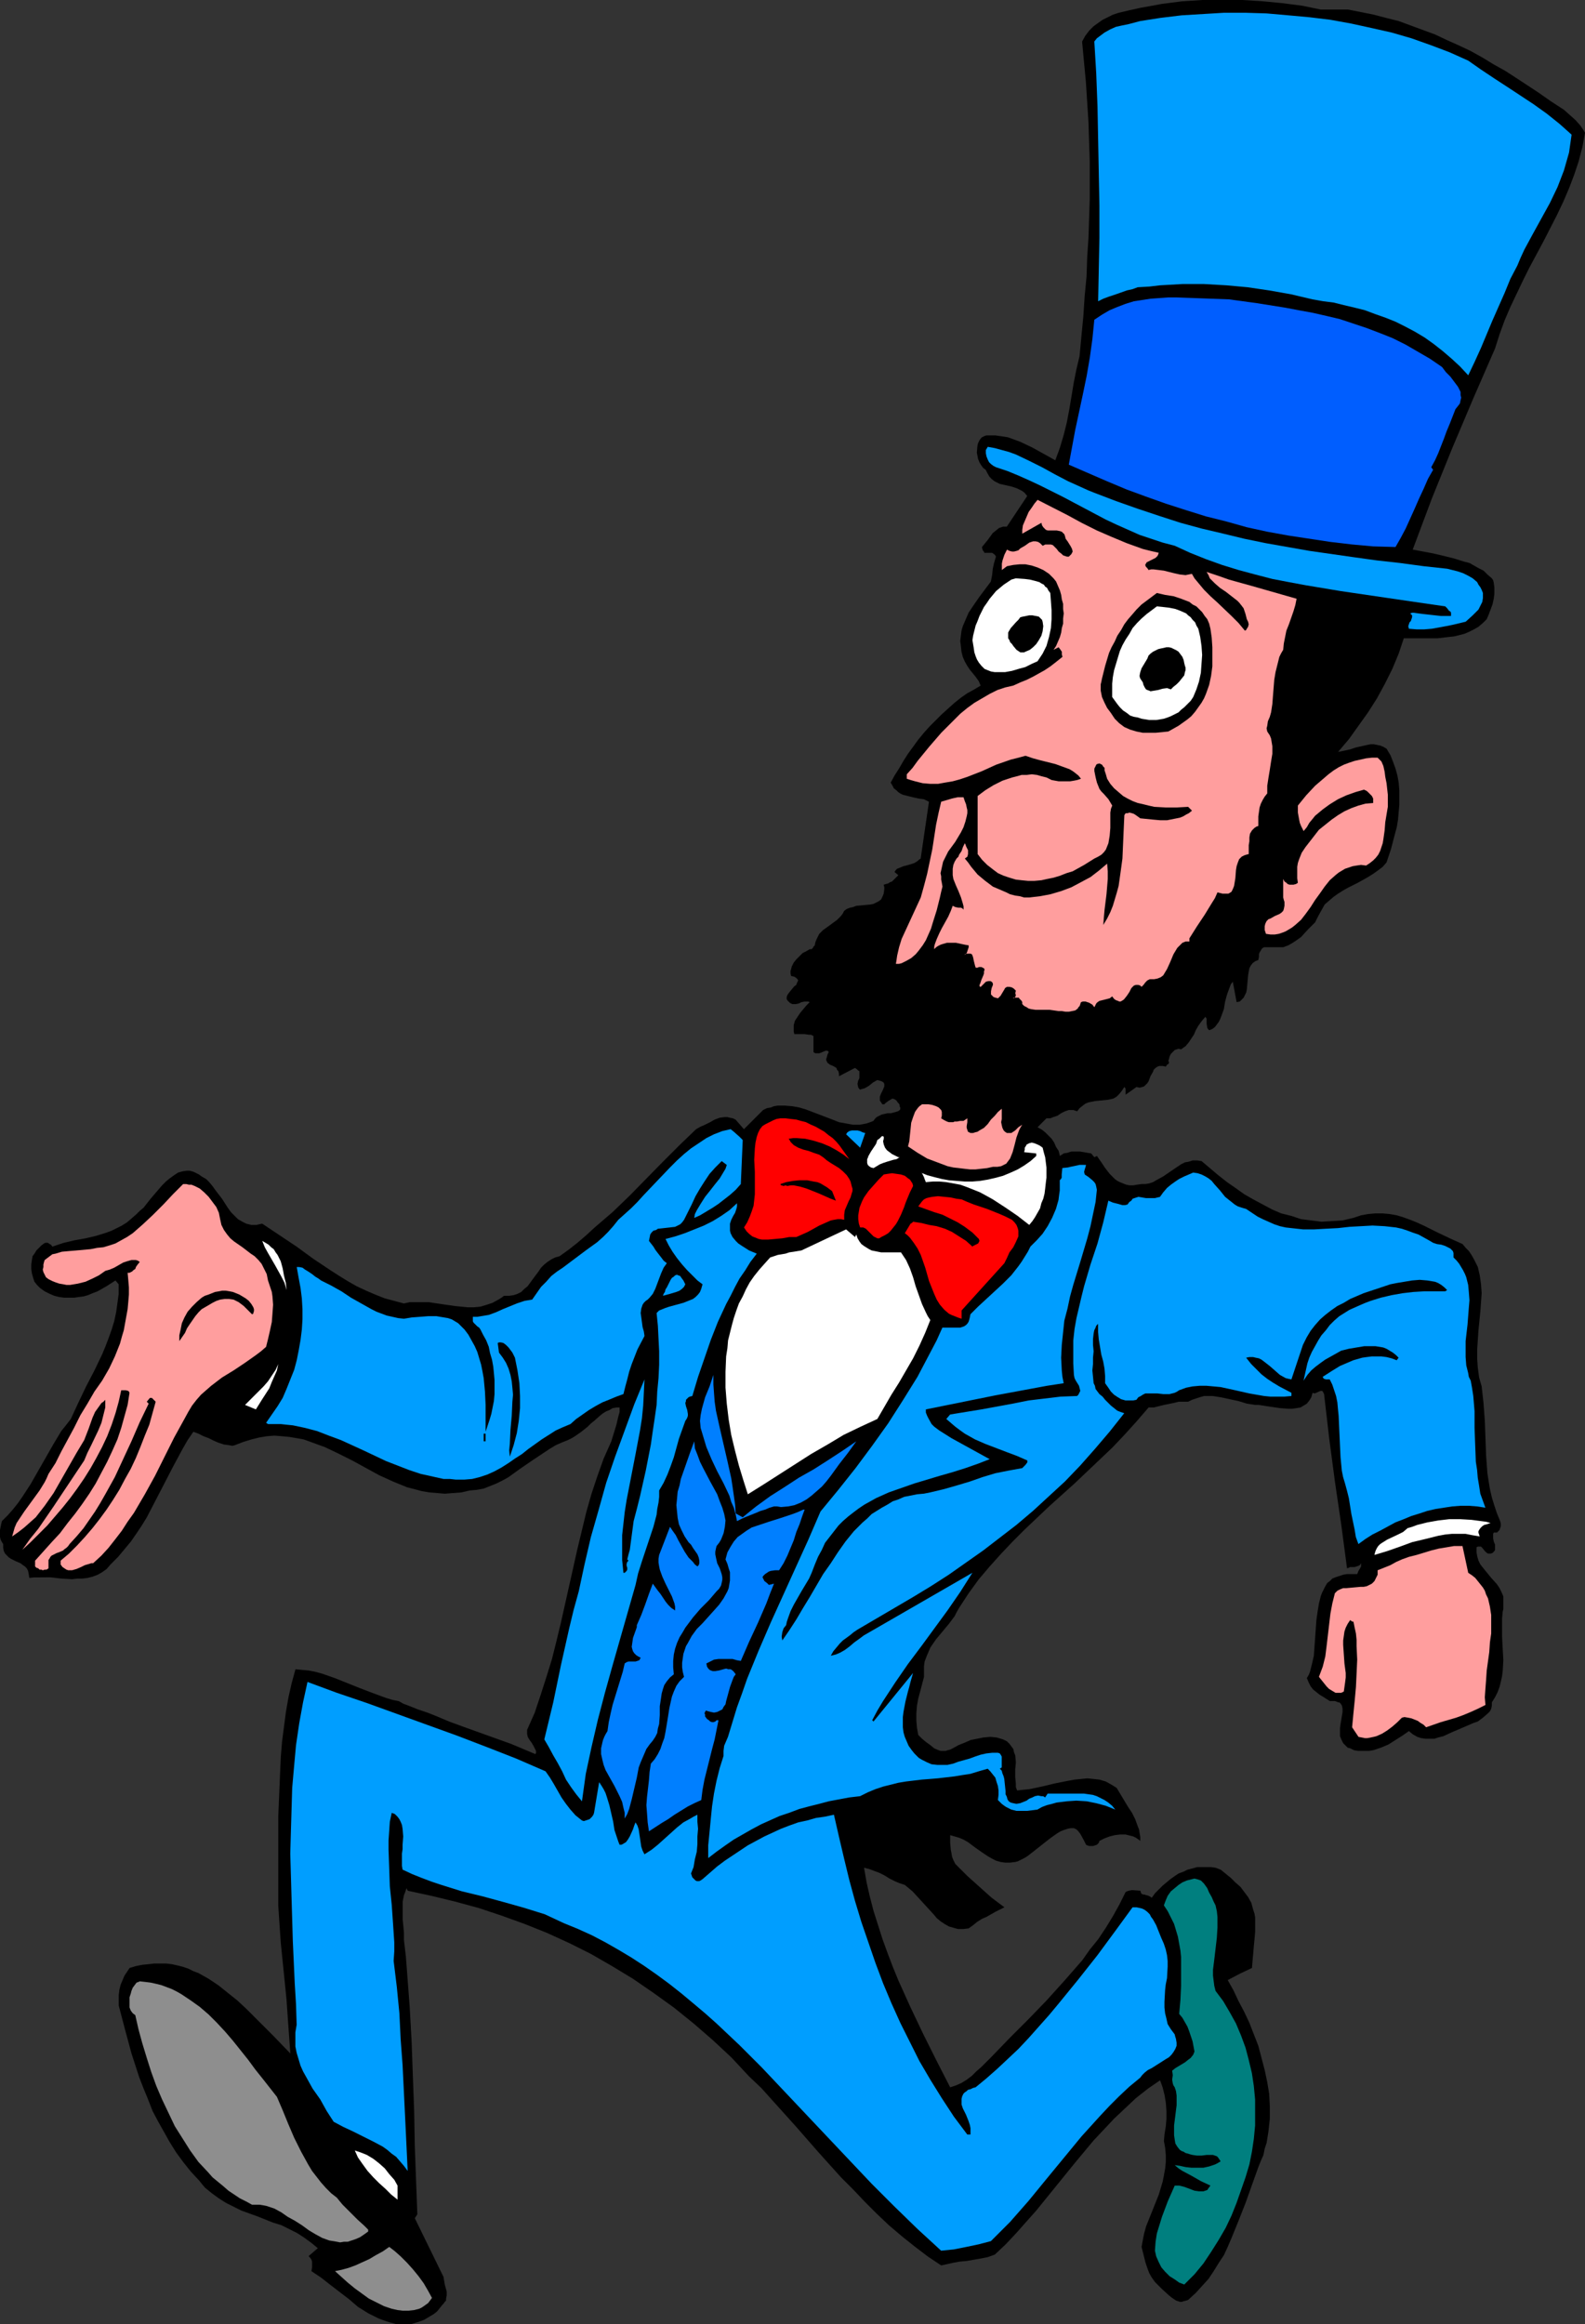 <?xml version="1.0" encoding="UTF-8" standalone="no"?>
<svg
   version="1.0"
   width="106.21mm"
   height="155.668mm"
   id="svg41"
   sodipodi:docname="Abraham Lincoln 13.wmf"
   xmlns:inkscape="http://www.inkscape.org/namespaces/inkscape"
   xmlns:sodipodi="http://sodipodi.sourceforge.net/DTD/sodipodi-0.dtd"
   xmlns="http://www.w3.org/2000/svg"
   xmlns:svg="http://www.w3.org/2000/svg">
  <rect width="100%" height="100%" fill="#333333" stroke="none"/>
  <sodipodi:namedview
     id="namedview41"
     pagecolor="#ffffff"
     bordercolor="#000000"
     borderopacity="0.25"
     inkscape:showpageshadow="2"
     inkscape:pageopacity="0.0"
     inkscape:pagecheckerboard="0"
     inkscape:deskcolor="#d1d1d1"
     inkscape:document-units="mm" />
  <defs
     id="defs1">
    <pattern
       id="WMFhbasepattern"
       patternUnits="userSpaceOnUse"
       width="6"
       height="6"
       x="0"
       y="0" />
  </defs>
  <path
     style="fill:#000000;fill-opacity:1;fill-rule:evenodd;stroke:none"
     d="m 341.468,2.424 3.232,0.646 3.232,0.646 3.07,0.808 3.232,0.808 3.07,1.131 3.07,1.131 3.07,1.131 3.07,1.454 2.909,1.293 3.07,1.454 2.909,1.616 2.909,1.778 2.909,1.616 2.747,1.778 5.656,3.717 1.616,1.131 1.616,1.131 3.232,2.101 1.454,1.293 1.454,1.293 1.293,1.454 0.646,0.97 0.485,0.808 -0.646,3.555 -0.97,3.717 -1.131,3.393 -1.293,3.393 -1.454,3.393 -1.616,3.393 -3.394,6.625 -3.555,6.625 -1.616,3.232 -1.616,3.393 -1.616,3.393 -1.454,3.393 -1.293,3.555 -1.131,3.555 -5.495,12.604 -5.333,12.604 -5.171,12.766 -2.424,6.464 -2.424,6.464 2.586,0.485 2.586,0.485 2.747,0.646 2.586,0.646 2.586,0.808 1.293,0.323 1.131,0.646 1.131,0.646 1.293,0.646 0.97,0.97 1.131,0.97 0.323,0.485 0.162,0.646 0.162,1.293 v 1.454 l -0.162,1.293 -0.323,1.454 -0.485,1.293 -0.485,1.293 -0.485,1.131 -0.97,0.97 -1.131,0.97 -1.131,0.646 -1.293,0.646 -1.131,0.485 -1.293,0.323 -1.293,0.323 -1.454,0.162 -2.747,0.323 h -8.565 l -0.646,1.939 -0.646,1.939 -1.616,3.878 -1.939,3.878 -1.939,3.555 -2.262,3.555 -2.424,3.393 -2.424,3.393 -2.747,3.232 1.616,-0.323 1.454,-0.323 1.454,-0.485 1.454,-0.323 1.454,-0.323 0.808,-0.162 h 0.808 l 0.808,0.162 0.808,0.162 0.808,0.323 0.808,0.485 0.97,1.616 0.646,1.616 0.646,1.778 0.485,1.778 0.323,1.778 0.162,1.939 v 1.778 1.939 l -0.162,1.778 -0.162,1.939 -0.323,1.939 -0.485,1.778 -0.97,3.717 -1.131,3.393 -0.97,1.131 -1.293,0.97 -1.131,0.808 -1.293,0.808 -2.586,1.454 -2.586,1.293 -1.131,0.646 -1.293,0.808 -1.131,0.808 -1.131,0.97 -1.131,0.97 -0.808,1.454 -0.808,1.454 -0.808,1.616 -1.778,1.778 -1.778,1.939 -1.131,0.808 -0.97,0.646 -1.131,0.646 -1.293,0.485 h -1.293 -1.131 -0.97 -0.97 -0.485 l -0.323,0.162 -0.323,0.323 -0.162,0.323 -0.323,0.485 -0.162,0.485 v 0.646 l -0.162,0.808 -0.808,0.323 -0.646,0.485 -0.485,0.646 -0.323,0.646 -0.162,0.808 -0.162,0.97 -0.162,1.778 -0.162,1.778 -0.162,0.808 -0.323,0.646 -0.323,0.646 -0.485,0.485 -0.485,0.485 -0.808,0.162 -0.97,-5.171 -0.485,0.646 -0.323,0.808 -0.646,1.778 -0.485,1.778 -0.323,1.939 -0.646,1.778 -0.323,0.808 -0.323,0.646 -0.485,0.646 -0.485,0.646 -0.646,0.485 -0.808,0.323 -0.323,-0.323 -0.162,-0.323 -0.162,-0.97 v -0.97 -0.323 l -0.323,-0.485 -0.97,1.131 -0.808,1.131 -0.646,1.131 -0.485,1.131 -0.646,0.97 -0.646,0.97 -0.808,0.97 -0.485,0.323 -0.646,0.485 -0.646,-0.162 -0.485,0.162 -0.485,0.162 -0.485,0.485 -0.485,0.485 -0.323,0.646 -0.162,0.646 -0.162,0.485 0.162,0.323 v 0.162 l -0.162,0.323 -0.323,0.162 -0.323,0.485 -0.808,-0.162 h -0.808 l -0.485,0.162 -0.485,0.323 -0.485,0.485 -0.162,0.485 -0.646,1.131 -0.485,1.293 -0.323,0.485 -0.323,0.323 -0.485,0.485 -0.485,0.162 -0.646,0.162 -0.808,-0.162 -2.747,1.939 v -0.162 -0.323 -0.485 -0.485 l -0.162,-0.323 -0.162,-0.162 -0.646,0.97 -0.646,0.808 -0.646,0.646 -0.808,0.485 -0.646,0.162 -0.808,0.162 -1.616,0.162 -1.616,0.162 -0.808,0.162 -0.808,0.162 -0.808,0.323 -0.646,0.485 -0.808,0.646 -0.646,0.808 -0.485,-0.162 -0.485,-0.162 h -0.646 -0.485 l -0.97,0.323 -0.97,0.485 -0.97,0.646 -0.97,0.323 -0.808,0.323 h -0.485 -0.485 l -2.262,2.262 1.131,0.646 0.808,0.646 0.808,0.808 0.808,0.808 0.646,0.97 0.485,1.131 0.646,0.97 0.323,1.293 0.97,-0.646 0.97,-0.162 0.97,-0.323 h 0.97 1.131 l 0.97,0.162 0.97,0.162 0.97,0.162 0.808,0.97 0.646,-0.323 1.131,1.616 0.97,1.454 1.131,1.454 1.293,1.293 0.646,0.485 0.646,0.323 0.808,0.323 0.808,0.323 0.808,0.162 h 0.97 l 0.97,-0.162 1.131,-0.162 h 0.97 l 0.97,-0.162 0.97,-0.323 0.808,-0.485 1.778,-0.97 3.555,-2.424 0.97,-0.646 0.97,-0.485 0.97,-0.162 0.97,-0.323 h 1.131 l 1.131,0.162 4.202,3.555 2.262,1.778 2.101,1.454 2.262,1.616 2.262,1.293 2.424,1.293 2.424,1.293 2.262,0.97 2.586,0.646 2.424,0.808 2.586,0.323 2.586,0.323 2.747,-0.162 2.586,-0.162 2.747,-0.646 1.939,-0.646 1.778,-0.323 1.778,-0.162 h 1.939 l 1.778,0.162 1.778,0.323 1.616,0.485 1.778,0.646 1.616,0.646 1.778,0.808 3.232,1.616 3.394,1.616 3.232,1.454 0.808,0.97 0.808,0.808 0.646,0.97 0.646,1.131 0.485,0.97 0.485,0.97 0.485,2.101 0.323,2.262 0.162,2.262 -0.162,2.262 -0.162,2.262 -0.485,4.848 -0.162,2.424 -0.162,2.424 v 2.424 l 0.162,2.262 0.323,2.424 0.323,1.131 0.323,1.131 0.485,4.363 0.323,4.525 0.162,4.363 0.162,4.363 0.323,4.363 0.323,2.101 0.323,1.939 0.485,2.101 0.646,2.101 0.646,1.939 0.808,1.939 0.162,0.646 v 0.646 l -0.162,0.485 -0.162,0.485 -0.323,0.323 -0.323,0.323 h -0.323 -0.485 l -0.162,0.323 v 0.323 0.808 l 0.162,0.808 0.323,0.808 v 0.808 0.162 0.323 l -0.162,0.323 -0.162,0.162 -0.323,0.323 -0.485,0.162 h -0.323 -0.323 l -0.485,-0.323 -0.323,-0.323 -0.646,-0.808 -0.323,-0.323 h -0.485 -0.323 l -0.323,0.162 v 1.293 l 0.162,0.97 0.323,1.131 0.485,0.97 0.646,0.808 0.646,0.808 1.454,1.778 1.454,1.616 0.646,0.97 0.485,0.97 0.485,1.131 v 1.131 1.293 0.808 l -0.162,0.646 -0.162,1.778 v 1.616 2.909 l 0.162,3.07 0.162,2.909 -0.162,2.747 -0.162,1.293 -0.323,1.454 -0.323,1.293 -0.485,1.293 -0.646,1.293 -0.808,1.293 v 0.808 l -0.162,0.808 -0.323,0.646 -0.485,0.485 -1.293,1.131 -1.293,0.97 -0.97,0.323 -1.131,0.485 -2.262,0.97 -2.262,0.97 -2.101,0.97 -1.293,0.323 -0.97,0.323 h -1.131 -1.131 l -1.131,-0.162 -0.97,-0.323 -1.131,-0.646 -0.97,-0.808 -1.616,1.131 -1.778,1.131 -1.778,1.131 -1.939,0.808 -1.939,0.646 -0.97,0.162 h -0.97 -0.97 -0.97 l -0.97,-0.162 -0.97,-0.485 -0.646,-0.162 -0.485,-0.485 -0.323,-0.323 -0.323,-0.323 -0.485,-0.97 -0.323,-0.808 v -1.131 -0.97 l 0.162,-1.131 0.162,-0.97 0.323,-1.939 v -0.808 l -0.162,-0.808 -0.323,-0.485 -0.323,-0.323 h -0.323 l -0.323,-0.162 -0.485,-0.162 h -1.293 l -1.778,-1.131 -0.808,-0.485 -0.808,-0.646 -0.808,-0.646 -0.646,-0.808 -0.485,-0.97 -0.485,-1.131 0.485,-0.808 0.323,-0.808 0.485,-1.939 0.485,-2.101 0.162,-2.262 0.162,-2.262 0.162,-2.262 0.162,-2.262 0.323,-2.262 0.323,-1.939 0.485,-1.939 0.323,-0.808 0.485,-0.97 0.323,-0.646 0.485,-0.808 0.646,-0.485 0.646,-0.646 0.808,-0.323 0.97,-0.323 0.97,-0.323 0.97,-0.162 h 1.293 1.293 l 0.323,-0.808 0.485,-0.808 0.162,-0.323 v -0.323 -0.323 -0.162 l -0.323,0.485 -0.323,0.162 -0.485,0.162 -0.485,0.162 h -1.131 l -0.323,0.162 -0.485,0.162 -1.454,-10.988 -1.616,-10.988 -1.454,-10.988 -1.293,-11.15 -0.162,-0.323 -0.162,-0.323 -0.162,-0.162 h -0.162 -0.162 l -0.485,0.162 -0.323,0.162 -0.323,0.162 -0.485,0.162 -0.485,-0.162 -0.323,1.131 -0.485,0.808 -0.646,0.808 -0.808,0.485 -0.808,0.485 -0.97,0.162 -1.131,0.162 h -0.97 l -2.101,-0.162 -2.262,-0.323 -1.131,-0.162 -0.97,-0.162 -1.131,-0.162 h -0.808 l -2.101,-0.323 -2.101,-0.646 -2.262,-0.485 -2.262,-0.485 -2.101,-0.323 h -1.131 -0.97 l -1.131,0.323 -0.97,0.323 -0.97,0.323 -0.97,0.485 h -1.293 -1.131 l -1.293,0.323 -2.424,0.485 -1.293,0.323 -1.293,0.323 h -1.293 l -3.07,3.555 -3.07,3.393 -3.07,3.232 -3.232,3.07 -6.303,5.979 -6.464,5.817 -6.141,5.817 -3.07,3.07 -2.909,3.07 -2.909,3.232 -2.747,3.232 -2.586,3.555 -2.424,3.717 -0.646,1.131 -0.485,0.97 -1.454,1.939 -1.616,1.939 -1.616,1.939 -1.454,2.101 -0.485,1.131 -0.485,1.131 -0.485,1.293 -0.162,1.131 v 1.293 1.454 l -0.97,3.717 -0.485,1.778 -0.323,1.778 -0.162,1.939 v 1.778 l 0.162,1.939 0.323,1.778 0.97,0.97 0.97,0.808 1.131,0.808 0.97,0.808 1.131,0.485 0.485,0.162 h 0.646 0.646 l 0.485,-0.162 0.646,-0.162 0.646,-0.323 1.454,-0.808 1.616,-0.646 1.454,-0.646 1.616,-0.323 1.616,-0.323 1.778,-0.162 1.616,0.162 1.616,0.485 0.97,0.485 0.646,0.646 0.485,0.646 0.485,0.646 0.162,0.808 0.323,0.808 0.162,1.778 -0.162,1.778 v 1.939 l 0.162,1.778 v 0.808 l 0.323,0.808 1.454,-0.162 1.616,-0.162 3.07,-0.646 3.394,-0.808 3.232,-0.646 1.778,-0.323 1.616,-0.162 1.616,-0.162 1.616,0.162 1.454,0.162 1.616,0.485 1.454,0.808 1.293,0.808 0.97,1.616 0.97,1.616 0.97,1.616 0.97,1.454 0.808,1.616 0.646,1.778 0.323,0.808 0.162,0.97 0.162,0.97 v 0.97 l -0.646,-0.485 -0.485,-0.323 -0.646,-0.323 -0.646,-0.162 -1.293,-0.323 h -1.454 l -1.293,0.162 -1.293,0.323 -1.293,0.485 -1.293,0.646 -0.162,0.485 -0.485,0.485 -0.485,0.162 -0.485,0.162 h -0.485 -0.485 l -0.485,-0.162 -0.323,-0.162 -0.323,-0.646 -0.323,-0.646 -0.808,-1.454 -0.485,-0.646 -0.485,-0.485 -0.646,-0.323 h -0.323 -0.485 l -0.808,0.162 -0.97,0.323 -0.808,0.323 -0.808,0.485 -1.616,1.131 -1.454,1.131 -3.07,2.424 -1.454,1.131 -0.808,0.485 -0.97,0.485 -0.646,0.323 -0.646,0.162 -1.293,0.162 h -1.293 l -1.131,-0.162 -1.131,-0.323 -0.97,-0.485 -1.131,-0.646 -0.97,-0.646 -2.101,-1.454 -1.939,-1.454 -1.131,-0.646 -1.131,-0.485 -1.131,-0.323 -1.131,-0.323 v 1.939 l 0.162,1.778 0.162,0.808 0.162,0.97 0.323,0.808 0.485,0.97 3.07,3.07 3.07,2.747 3.07,2.747 3.232,2.424 -2.262,1.131 -2.262,1.293 -1.131,0.485 -1.293,0.808 -0.97,0.808 -1.131,0.808 -1.293,0.162 h -1.454 l -1.131,-0.323 -1.131,-0.323 -1.131,-0.646 -0.97,-0.646 -0.97,-0.808 -0.808,-0.97 -1.778,-1.939 -1.778,-1.939 -1.778,-1.939 -0.97,-0.808 -0.97,-0.808 -1.454,-0.485 -1.131,-0.485 -1.293,-0.646 -1.293,-0.808 -1.293,-0.646 -1.293,-0.485 -1.293,-0.485 -1.293,-0.323 0.646,3.717 0.808,3.555 0.97,3.717 1.131,3.555 1.131,3.555 1.293,3.555 1.293,3.393 1.454,3.555 3.07,6.787 3.232,6.787 3.394,6.787 3.394,6.625 1.454,-0.485 1.454,-0.646 1.293,-0.808 1.293,-0.97 1.131,-1.131 1.293,-1.131 2.424,-2.424 4.686,-4.848 4.686,-4.686 4.686,-4.848 4.525,-5.009 2.262,-2.585 2.262,-2.585 1.939,-2.747 2.101,-2.585 1.939,-2.909 1.778,-2.909 1.616,-2.909 1.616,-3.232 0.323,-0.162 0.485,-0.162 0.808,-0.162 2.101,0.162 0.162,0.485 0.162,0.323 0.485,0.162 h 0.323 l 0.323,0.162 h 0.162 l 0.485,0.162 0.323,0.162 0.485,0.323 0.808,-1.131 0.97,-0.97 0.97,-0.97 0.97,-0.808 0.97,-0.808 1.131,-0.808 0.97,-0.646 1.293,-0.485 0.97,-0.485 1.293,-0.323 1.131,-0.323 h 1.131 1.293 1.131 l 1.131,0.162 1.293,0.485 2.586,2.101 1.131,1.131 1.293,1.131 0.97,1.293 0.97,1.293 0.808,1.454 0.485,1.778 0.323,0.97 0.162,0.97 v 1.778 1.778 l -0.162,1.939 -0.162,1.616 -0.162,1.939 -0.162,1.778 -0.162,1.939 -3.07,1.454 -3.07,1.616 1.454,2.585 1.293,2.747 1.454,2.747 1.293,2.747 1.131,2.909 1.131,2.909 0.808,3.07 0.808,3.07 0.646,3.07 0.485,2.909 0.162,3.07 v 3.232 l -0.323,3.07 -0.485,3.07 -0.485,1.454 -0.323,1.616 -0.646,1.454 -0.646,1.616 -0.808,2.262 -0.808,2.262 -1.616,4.525 -1.778,4.525 -1.778,4.363 -0.97,2.262 -0.97,2.101 -1.293,1.939 -1.293,2.101 -1.293,1.939 -1.616,1.778 -1.616,1.778 -1.939,1.778 -0.485,0.162 -0.646,0.162 -0.485,0.162 h -0.485 l -0.485,-0.162 -0.485,-0.162 -0.97,-0.646 -0.808,-0.646 -1.778,-1.616 -0.808,-0.808 -0.97,-0.97 -0.808,-1.131 -0.646,-1.131 -0.485,-1.293 -0.485,-1.454 -0.323,-1.293 -0.646,-2.585 0.323,-1.778 0.323,-1.616 0.485,-1.778 0.646,-1.616 1.293,-3.232 0.646,-1.616 0.646,-1.616 0.485,-1.616 0.485,-1.616 0.323,-1.616 0.323,-1.778 0.162,-1.616 v -1.778 l -0.162,-1.778 -0.323,-1.778 0.162,-1.778 0.323,-1.939 0.162,-1.939 v -1.939 l -0.162,-2.101 -0.323,-1.939 -0.485,-1.939 -0.646,-1.778 -3.07,2.101 -3.07,2.424 -2.747,2.585 -2.747,2.585 -2.586,2.747 -2.586,2.747 -4.848,5.817 -4.848,5.979 -4.848,5.979 -2.586,2.909 -2.586,2.909 -2.586,2.747 -2.747,2.585 -1.778,0.646 -1.616,0.323 -3.717,0.646 -1.778,0.162 -1.778,0.323 -1.454,0.323 -1.454,0.323 -3.394,-2.262 -3.394,-2.585 -3.232,-2.585 -3.232,-2.747 -3.07,-2.909 -3.07,-3.07 -2.909,-3.07 -3.07,-3.07 -5.818,-6.464 -5.656,-6.464 -5.818,-6.464 -2.909,-3.232 -3.07,-2.909 -2.262,-2.424 -2.262,-2.424 -4.686,-4.363 -4.848,-4.201 -5.01,-4.04 -5.171,-3.717 -5.171,-3.555 -5.333,-3.232 -5.333,-3.07 -5.495,-2.747 -5.656,-2.585 -5.656,-2.262 -5.818,-2.101 -5.818,-1.939 -5.979,-1.616 -5.979,-1.454 -5.979,-1.293 -0.323,-0.646 -0.323,0.97 -0.323,0.808 -0.323,1.616 v 1.616 1.454 1.454 l 0.162,1.616 0.162,1.778 v 1.778 l 0.485,4.201 0.323,4.201 0.646,8.564 0.485,8.726 0.323,8.888 0.323,8.726 0.162,8.888 0.323,8.726 0.323,8.564 -0.646,0.97 7.272,14.866 0.162,0.97 0.162,0.97 0.485,1.778 v 0.97 l -0.162,0.808 v 0.485 l -0.323,0.323 -0.323,0.485 -0.323,0.323 -0.646,0.808 -0.646,0.808 -0.808,0.646 -0.808,0.485 -0.808,0.485 -0.808,0.485 -0.808,0.323 -0.97,0.323 -1.616,0.485 h -1.939 -1.778 l -1.778,-0.485 -1.454,-0.485 -1.293,-0.485 -1.293,-0.646 -1.293,-0.646 -2.586,-1.616 -2.262,-1.939 -4.848,-3.717 -2.262,-1.778 -2.424,-1.616 0.162,-0.97 v -0.97 -0.485 l -0.162,-0.485 -0.323,-0.485 -0.323,-0.323 v -0.162 l 2.262,-1.939 -1.778,-1.454 -1.778,-1.293 -1.778,-1.131 -1.939,-0.97 -1.939,-0.97 -2.101,-0.646 -4.04,-1.616 -4.04,-1.454 -1.939,-0.97 -1.939,-0.97 -1.778,-1.131 -1.778,-1.293 -1.778,-1.454 -0.808,-0.97 -0.646,-0.808 -2.101,-2.262 -1.939,-2.424 -1.778,-2.424 -1.616,-2.585 -1.454,-2.585 -1.454,-2.585 -1.454,-2.747 -1.131,-2.909 -1.131,-2.747 -1.131,-2.909 -1.939,-5.979 -1.616,-5.979 -1.616,-6.14 v -1.293 -1.454 l 0.162,-1.293 0.323,-1.293 0.485,-1.131 0.485,-1.131 0.646,-0.97 0.646,-0.97 1.616,-0.485 1.616,-0.323 1.616,-0.162 1.454,-0.162 h 1.454 1.454 l 1.454,0.162 1.454,0.323 1.293,0.323 1.454,0.485 1.293,0.646 1.293,0.485 2.586,1.454 2.424,1.616 2.424,1.939 2.424,1.939 2.262,2.101 2.262,2.262 4.525,4.525 4.363,4.525 -0.323,-4.363 -0.323,-4.525 -0.323,-4.686 -0.485,-4.848 -0.97,-9.534 -0.323,-4.686 -0.323,-4.848 v -7.272 -7.595 -7.595 l 0.323,-7.595 0.162,-3.878 0.162,-3.717 0.323,-3.878 0.485,-3.717 0.485,-3.717 0.646,-3.717 0.808,-3.555 0.97,-3.555 1.616,0.162 1.778,0.162 1.616,0.323 1.778,0.485 3.232,1.131 3.232,1.293 3.232,1.293 3.394,1.293 3.07,1.131 1.616,0.485 1.616,0.323 1.131,0.646 1.293,0.485 2.424,0.97 2.424,0.808 2.424,0.97 3.07,1.293 3.07,1.131 12.605,4.525 3.07,1.293 3.07,1.293 0.162,-0.323 v -0.485 l -0.323,-0.646 -0.323,-0.646 -0.485,-0.808 -0.485,-0.646 -0.485,-0.808 -0.162,-0.808 v -0.485 -0.485 l 1.939,-4.363 1.454,-4.363 1.454,-4.525 1.454,-4.686 1.131,-4.525 1.131,-4.686 2.101,-9.372 2.101,-9.372 1.131,-4.686 1.131,-4.686 1.293,-4.525 1.454,-4.363 1.616,-4.525 1.939,-4.363 0.646,-2.101 0.646,-2.101 0.485,-2.101 0.323,-1.131 v -1.131 h -0.808 l -0.97,0.162 -0.808,0.485 -0.808,0.323 -0.808,0.485 -0.808,0.646 -1.454,1.293 -0.808,0.646 -0.808,0.808 -1.616,1.293 -1.616,1.131 -0.808,0.485 -0.97,0.485 -1.616,0.646 -1.454,0.646 -1.616,0.97 -1.454,0.97 -2.909,1.939 -3.07,2.101 -2.909,2.101 -1.454,0.808 -1.616,0.808 -1.616,0.646 -1.616,0.646 -1.778,0.323 -1.778,0.162 -2.101,0.485 -2.101,0.162 -2.101,0.162 -1.939,-0.162 -1.939,-0.162 -1.939,-0.323 -1.778,-0.485 -1.939,-0.485 -3.555,-1.454 -3.555,-1.616 -6.787,-3.717 -3.555,-1.778 -3.394,-1.616 -1.778,-0.646 -1.778,-0.646 -1.778,-0.646 -1.778,-0.323 -1.939,-0.323 -1.778,-0.162 -1.939,-0.162 -1.939,0.162 -1.939,0.323 -1.939,0.485 -2.101,0.646 -2.101,0.808 -0.646,0.162 -0.808,-0.162 -1.293,-0.162 -1.454,-0.485 -1.131,-0.485 -1.293,-0.646 -1.293,-0.485 -1.293,-0.646 -1.293,-0.485 -1.454,2.101 -1.293,2.262 -2.262,4.201 -2.262,4.363 -2.262,4.363 -2.262,4.363 -1.293,2.101 -1.293,1.939 -1.454,2.101 -1.616,1.939 -1.616,1.939 -1.939,1.939 -0.97,1.131 -1.131,0.808 -1.131,0.646 -1.293,0.485 -1.293,0.323 -1.293,0.162 h -1.293 l -1.293,0.162 -2.747,-0.162 -2.747,-0.323 H 10.019 8.727 L 7.434,399.453 7.272,398.484 7.111,397.676 6.787,397.029 6.303,396.545 5.818,396.221 5.171,395.737 4.04,395.252 2.747,394.606 2.262,394.282 1.778,393.798 1.293,393.313 0.97,392.666 0.808,391.858 v -0.97 L 0.485,390.404 0.162,389.758 0,389.111 v -0.97 -0.808 l 0.162,-0.808 0.162,-0.808 0.162,-0.646 1.454,-1.454 1.293,-1.454 1.293,-1.616 1.131,-1.616 2.101,-3.232 1.939,-3.393 1.939,-3.393 1.939,-3.393 1.939,-3.232 1.293,-1.616 1.131,-1.454 1.939,-4.201 1.939,-4.04 2.101,-4.04 1.939,-4.04 0.808,-1.939 0.808,-2.101 0.808,-2.262 0.646,-2.101 0.485,-2.262 0.323,-2.262 0.323,-2.424 v -2.424 l -0.808,-0.97 -2.262,1.454 -2.262,1.293 -1.293,0.485 -1.131,0.485 -1.131,0.323 -1.293,0.162 -1.131,0.162 h -1.293 -1.131 l -1.293,-0.162 -1.293,-0.323 -1.131,-0.485 -1.293,-0.646 -1.131,-0.808 -0.808,-0.808 -0.646,-0.808 -0.323,-0.97 -0.323,-1.131 -0.162,-1.131 v -1.131 l 0.162,-1.131 0.162,-0.97 0.485,-0.646 0.485,-0.808 0.646,-0.646 0.646,-0.646 0.646,-0.485 0.323,-0.162 h 0.323 0.323 l 0.485,0.323 0.323,0.162 0.323,0.485 1.454,-0.485 1.454,-0.485 2.747,-0.646 2.747,-0.485 2.747,-0.646 2.586,-0.808 1.293,-0.485 1.293,-0.646 1.293,-0.646 1.293,-0.808 1.131,-0.97 1.293,-1.131 0.808,-0.808 0.97,-0.808 1.778,-2.262 1.939,-2.262 0.97,-1.131 0.97,-0.97 0.97,-0.808 1.131,-0.808 0.97,-0.646 1.131,-0.323 1.131,-0.162 h 0.646 l 0.646,0.162 0.485,0.162 0.646,0.323 0.646,0.323 0.646,0.485 1.131,0.646 0.808,0.808 0.808,0.97 0.808,1.131 1.616,2.101 1.454,2.262 0.808,1.131 0.97,0.97 0.808,0.808 1.131,0.646 0.97,0.485 1.293,0.323 h 0.646 0.646 l 0.646,-0.162 0.808,-0.162 4.363,2.909 4.363,2.909 4.202,3.07 4.363,2.909 2.262,1.454 2.101,1.293 2.262,1.293 2.424,1.131 2.262,0.97 2.424,0.97 2.424,0.646 2.424,0.646 1.454,-0.323 h 1.616 1.616 1.616 l 3.232,0.485 3.394,0.485 1.616,0.162 1.616,0.162 h 1.616 l 1.616,-0.162 1.616,-0.485 1.454,-0.485 1.454,-0.808 0.808,-0.485 0.646,-0.485 h 1.293 l 1.131,-0.162 0.97,-0.323 0.97,-0.485 0.808,-0.808 0.808,-0.646 1.293,-1.778 1.454,-1.939 0.646,-0.97 0.808,-0.808 0.808,-0.646 0.97,-0.646 0.97,-0.485 1.131,-0.323 2.262,-1.616 2.262,-1.778 2.262,-1.939 2.101,-1.939 4.525,-3.878 4.363,-4.201 8.403,-8.564 4.202,-4.201 4.202,-4.04 1.131,-0.646 1.131,-0.485 1.293,-0.646 1.131,-0.646 1.293,-0.485 1.293,-0.162 h 0.646 l 0.646,0.162 0.808,0.162 0.646,0.323 2.101,2.424 4.848,-4.848 0.97,-0.485 0.97,-0.162 0.808,-0.323 0.97,-0.162 h 1.778 l 1.939,0.162 1.778,0.323 1.616,0.485 3.394,1.293 3.394,1.293 1.616,0.646 1.778,0.323 1.778,0.323 h 1.616 l 0.97,-0.162 0.808,-0.162 0.97,-0.323 0.808,-0.323 0.323,-0.485 0.485,-0.485 0.646,-0.323 0.646,-0.323 1.454,-0.323 h 0.808 l 0.646,-0.162 0.646,-0.162 0.485,-0.162 0.323,-0.162 0.323,-0.323 v -0.485 l -0.162,-0.323 v -0.323 l -0.162,-0.323 -0.323,-0.323 -0.323,-0.485 -0.485,-0.323 -0.485,-0.162 -0.323,0.162 -0.808,0.485 -0.646,0.485 -0.323,0.323 h -0.485 l -0.323,-0.485 -0.323,-0.485 v -0.323 -0.646 l 0.323,-0.808 0.485,-0.97 0.323,-0.808 v -0.485 -0.162 l -0.162,-0.323 -0.485,-0.323 -0.485,-0.162 -0.646,-0.162 -1.131,0.646 -0.97,0.808 -1.131,0.646 -0.646,0.162 -0.485,0.162 -0.323,-0.323 -0.162,-0.323 -0.162,-0.808 0.162,-0.808 0.323,-0.646 v -0.808 -0.646 -0.323 l -0.323,-0.162 -0.323,-0.323 -0.485,-0.323 -4.04,2.101 v -0.646 l -0.162,-0.646 -0.323,-0.323 -0.162,-0.485 -0.808,-0.485 -0.808,-0.323 -0.646,-0.485 -0.162,-0.323 -0.162,-0.323 v -0.323 l 0.162,-0.485 0.162,-0.646 0.323,-0.646 -0.323,-0.323 h -0.485 l -1.131,0.485 -0.485,0.162 h -0.485 -0.485 l -0.323,-0.162 -0.162,-0.162 v -4.04 l -0.646,-0.323 h -0.485 l -1.131,-0.162 h -0.646 -0.646 -1.293 l -0.162,-0.646 v -0.485 -0.485 -0.646 l 0.323,-1.131 0.646,-0.97 0.646,-0.97 0.808,-0.97 0.808,-0.97 0.808,-0.808 -0.323,-0.162 h -0.323 -0.646 l -0.808,0.162 -0.323,0.162 -0.323,0.162 -0.808,0.162 h -0.808 l -0.323,-0.162 -0.323,-0.162 -0.323,-0.323 -0.323,-0.323 -0.162,-0.323 v -0.485 l 0.162,-0.485 0.323,-0.485 0.646,-0.808 0.808,-0.97 0.485,-0.323 0.162,-0.485 0.162,-0.323 0.162,-0.323 -0.162,-0.323 -0.323,-0.323 -0.485,-0.323 -0.808,-0.162 -0.162,-0.646 v -0.646 l 0.162,-0.485 0.162,-0.646 0.485,-0.97 0.646,-0.808 0.808,-0.808 0.808,-0.808 0.97,-0.485 0.808,-0.485 h 0.323 0.162 l 0.323,-0.323 0.162,-0.323 0.323,-0.323 0.162,-0.808 0.323,-0.808 0.323,-0.646 0.323,-0.646 0.97,-0.97 1.131,-0.808 2.424,-1.778 0.97,-0.97 0.485,-0.646 0.323,-0.646 0.646,-0.485 0.808,-0.323 0.808,-0.162 0.808,-0.323 1.778,-0.162 1.778,-0.162 0.808,-0.162 0.646,-0.323 0.646,-0.323 0.646,-0.485 0.323,-0.646 0.323,-0.808 0.162,-1.131 v -0.485 l -0.162,-0.646 0.485,-0.162 0.646,-0.162 0.485,-0.323 0.485,-0.162 0.808,-0.808 0.808,-0.808 -0.97,-0.808 0.323,-0.485 0.323,-0.323 0.808,-0.323 0.808,-0.323 1.778,-0.485 0.97,-0.323 0.808,-0.485 0.323,-0.323 0.485,-0.323 2.101,-14.382 -1.293,-0.646 -1.293,-0.162 -1.454,-0.323 -1.293,-0.323 -1.293,-0.323 -0.646,-0.323 -0.485,-0.323 -0.485,-0.485 -0.646,-0.485 -0.323,-0.646 -0.485,-0.808 0.97,-1.778 1.131,-1.778 1.131,-1.939 1.131,-1.778 1.293,-1.778 1.293,-1.778 1.454,-1.778 1.454,-1.616 1.616,-1.616 1.454,-1.454 1.616,-1.454 1.616,-1.454 1.616,-1.293 1.616,-1.131 1.778,-0.97 1.616,-0.97 -0.485,-1.131 -0.808,-1.131 -1.454,-1.778 -0.646,-0.97 -0.646,-1.131 -0.485,-1.131 -0.323,-1.293 -0.162,-1.454 -0.162,-1.293 0.162,-1.293 0.162,-1.293 0.323,-1.131 0.485,-1.131 0.485,-1.131 0.485,-1.131 1.293,-1.939 1.454,-2.101 2.909,-3.878 0.323,-1.616 0.162,-1.616 0.323,-1.454 0.485,-1.616 -0.162,-0.323 -0.323,-0.323 -0.485,-0.323 h -0.485 -0.485 -0.485 -0.485 l -0.162,-0.323 -0.162,-0.162 -0.162,-0.323 -0.162,-0.646 1.454,-1.778 1.293,-1.778 0.808,-0.646 0.808,-0.646 0.485,-0.162 0.485,-0.162 h 0.485 0.485 l 5.171,-7.756 -0.646,-0.808 -0.646,-0.485 -0.646,-0.323 -0.646,-0.323 -1.454,-0.485 -1.454,-0.323 -1.454,-0.323 -0.646,-0.323 -0.646,-0.323 -0.646,-0.485 -0.646,-0.646 -0.485,-0.808 -0.485,-0.97 -0.646,-0.485 -0.485,-0.646 -0.485,-0.808 -0.323,-0.808 -0.162,-0.808 -0.162,-0.808 0.162,-1.778 0.162,-0.646 0.323,-0.646 0.323,-0.485 0.323,-0.323 0.646,-0.323 0.485,-0.162 h 0.97 1.293 l 1.131,0.162 1.131,0.162 0.97,0.162 3.07,1.131 3.07,1.454 2.909,1.616 2.909,1.616 1.131,-3.07 0.97,-3.232 0.808,-3.232 0.646,-3.393 1.131,-6.787 0.646,-3.232 0.808,-3.393 0.485,-5.171 0.485,-5.009 0.323,-5.009 0.485,-5.009 0.162,-4.848 0.323,-4.848 0.323,-9.857 v -4.848 -4.848 l -0.162,-4.848 -0.162,-5.009 -0.323,-5.009 -0.323,-5.009 -0.485,-5.171 -0.485,-5.171 0.808,-1.454 0.97,-1.293 1.131,-1.131 1.131,-0.808 1.131,-0.808 1.293,-0.646 1.293,-0.646 1.454,-0.485 2.747,-0.646 2.909,-0.646 2.747,-0.485 2.586,-0.485 5.01,-0.646 L 304.461,0 h 5.01 5.171 l 5.171,0.323 5.01,0.485 5.01,0.646 4.686,0.97 z"
     id="path1" />
  <path
     style="fill:#009eff;fill-opacity:1;fill-rule:evenodd;stroke:none"
     d="m 371.849,15.351 3.232,2.262 3.394,2.262 3.232,2.101 6.626,4.363 3.394,2.424 3.232,2.585 1.454,1.293 1.616,1.454 -0.323,2.262 -0.323,2.262 -0.646,2.262 -0.646,2.262 -0.808,2.101 -0.808,2.101 -1.939,4.04 -4.363,7.918 -2.101,3.878 -0.97,2.101 -0.808,1.939 -1.778,3.393 -1.454,3.555 -3.07,6.948 -2.909,6.948 -1.616,3.555 -1.616,3.393 -2.101,-2.262 -2.101,-1.939 -2.262,-1.939 -2.262,-1.778 -2.262,-1.616 -2.424,-1.454 -2.424,-1.293 -2.586,-1.293 -2.424,-0.97 -2.747,-0.97 -2.586,-0.97 -2.586,-0.646 -2.747,-0.646 -2.586,-0.646 -2.586,-0.323 -2.747,-0.485 -5.495,-1.293 -5.495,-0.97 -5.495,-0.808 -5.333,-0.485 -5.656,-0.323 h -5.495 l -5.656,0.323 -2.747,0.323 -2.909,0.162 -1.293,0.485 -1.454,0.323 -2.262,0.808 -2.424,0.808 -1.293,0.485 -1.293,0.646 0.162,-7.918 0.162,-8.08 V 52.032 l -0.162,-8.241 -0.162,-8.403 -0.162,-8.403 -0.323,-8.403 -0.485,-8.08 0.646,-0.808 0.646,-0.485 1.293,-0.97 1.454,-0.808 1.454,-0.646 1.454,-0.323 1.616,-0.323 3.07,-0.808 5.171,-0.808 5.333,-0.646 5.333,-0.323 5.333,-0.323 h 5.495 l 5.333,0.162 5.495,0.485 5.333,0.485 5.333,0.646 5.333,0.97 5.171,1.131 5.01,1.131 5.01,1.454 5.01,1.778 4.686,1.778 z"
     id="path2" />
  <path
     style="fill:#005eff;fill-opacity:1;fill-rule:evenodd;stroke:none"
     d="m 365.223,92.915 0.97,1.293 1.131,1.131 0.97,1.293 0.97,1.293 0.323,0.646 0.323,0.646 v 0.808 l 0.162,0.646 -0.162,0.646 -0.162,0.808 -0.485,0.646 -0.646,0.808 -1.454,3.717 -0.808,1.939 -0.646,1.778 -1.454,3.717 -0.808,1.778 -0.97,1.778 0.485,0.646 -1.293,2.262 -1.131,2.585 -1.131,2.424 -1.131,2.585 -2.262,5.009 -1.293,2.424 -1.293,2.262 -5.656,-0.162 -5.333,-0.485 -5.495,-0.646 -5.333,-0.808 -5.333,-0.808 -5.333,-0.97 -5.171,-1.131 -5.171,-1.454 -5.171,-1.293 -5.171,-1.616 -5.01,-1.616 -5.01,-1.778 -4.848,-1.778 -5.01,-2.101 -4.848,-2.101 -4.848,-2.101 0.808,-4.363 0.808,-4.363 0.97,-4.525 0.97,-4.525 0.97,-4.686 0.808,-4.686 0.646,-4.686 0.485,-4.848 1.939,-1.293 1.939,-1.131 1.939,-0.808 2.101,-0.808 2.101,-0.646 2.101,-0.323 2.101,-0.323 2.262,-0.162 2.262,-0.162 h 2.101 l 4.525,0.162 4.363,0.162 4.363,0.162 7.111,0.97 7.111,1.131 3.394,0.646 3.555,0.646 3.555,0.808 3.394,0.808 3.394,1.131 3.394,1.131 3.394,1.293 3.232,1.293 3.232,1.616 3.07,1.778 3.07,1.778 z"
     id="path3" />
  <path
     style="fill:#009eff;fill-opacity:1;fill-rule:evenodd;stroke:none"
     d="m 277.15,124.748 5.495,2.101 5.495,1.939 5.333,1.778 5.495,1.778 5.333,1.454 5.495,1.293 5.333,1.293 5.495,1.131 5.495,0.97 5.495,0.97 5.656,0.808 5.656,0.808 5.818,0.808 5.818,0.646 5.979,0.808 5.979,0.646 2.586,0.646 1.454,0.485 1.293,0.646 1.131,0.646 1.131,0.97 0.323,0.646 0.485,0.646 0.323,0.646 0.323,0.808 v 1.293 l -0.162,0.97 -0.485,0.97 -0.485,0.97 -0.808,0.808 -0.646,0.646 -1.778,1.616 -3.394,0.808 -1.616,0.323 -1.778,0.323 -1.778,0.323 -1.939,0.162 h -1.939 l -1.939,-0.162 -0.162,-0.646 0.162,-0.485 0.162,-0.485 0.323,-0.323 0.162,-0.485 0.162,-0.485 v -0.485 l -0.162,-0.162 -0.323,-0.323 0.485,-0.162 h 0.485 l 1.131,0.162 1.293,0.162 1.454,0.162 2.909,0.323 h 1.293 1.293 v -0.485 -0.323 l -0.162,-0.323 -0.323,-0.162 -0.485,-0.646 -0.485,-0.485 -8.888,-1.293 -17.615,-2.585 -8.727,-1.454 -4.363,-0.808 -4.202,-0.808 -4.363,-1.131 -4.202,-1.131 -4.202,-1.293 -4.04,-1.454 -4.04,-1.616 -3.878,-1.778 -3.07,-0.808 -2.909,-0.97 -2.909,-0.97 -2.909,-1.293 -2.909,-1.293 -2.747,-1.293 -5.495,-2.909 -5.495,-2.909 -5.495,-2.747 -2.747,-1.293 -2.909,-1.293 -2.747,-1.131 -2.909,-0.97 -0.646,-0.323 -0.646,-0.485 -0.485,-0.485 -0.323,-0.646 -0.323,-0.808 -0.162,-0.808 v -0.808 l 0.485,-0.808 1.778,0.323 1.778,0.485 1.778,0.485 1.778,0.646 3.394,1.616 3.232,1.616 3.232,1.778 3.394,1.778 3.232,1.454 1.778,0.808 z"
     id="path4" />
  <path
     style="fill:#ff9e9e;fill-opacity:1;fill-rule:evenodd;stroke:none"
     d="m 293.472,139.938 -0.162,0.485 -0.162,0.323 -0.485,0.485 -1.616,0.808 -0.646,0.323 -0.162,0.323 -0.162,0.162 v 0.323 l 0.162,0.323 0.323,0.323 0.323,0.485 0.646,-0.162 h 0.646 l 1.293,0.162 1.293,0.162 1.293,0.323 1.293,0.323 1.454,0.323 1.454,0.162 0.808,-0.162 0.808,-0.162 0.646,1.131 0.808,0.97 1.616,1.939 1.616,1.616 1.778,1.616 3.555,3.393 1.778,1.778 0.808,0.97 0.808,0.97 0.323,-0.162 0.162,-0.323 0.323,-0.485 0.162,-0.646 -0.162,-0.646 -0.323,-0.646 -0.162,-0.646 -0.162,-0.646 -0.162,-0.485 -0.323,-0.97 -0.485,-0.646 -0.646,-0.808 -0.485,-0.485 -1.454,-1.131 -1.454,-1.131 -1.454,-0.97 -1.293,-1.131 -0.646,-0.646 -0.646,-0.646 -0.323,-0.808 -0.485,-0.808 2.909,0.97 2.747,0.97 5.818,1.616 5.656,1.616 5.656,1.616 -0.323,1.616 -0.485,1.616 -1.131,3.232 -0.646,1.616 -0.323,1.616 -0.323,1.616 -0.162,1.616 -0.485,0.808 -0.485,0.97 -0.485,1.939 -0.485,1.939 -0.323,1.939 -0.323,4.04 -0.162,2.101 -0.323,2.101 -0.323,1.131 -0.485,1.131 -0.162,1.131 -0.162,0.646 0.162,0.808 0.646,0.97 0.323,0.808 0.162,0.97 0.162,0.97 v 0.97 0.97 l -0.323,1.939 -0.323,2.101 -0.323,1.939 -0.323,2.101 v 0.97 0.97 l -0.646,0.808 -0.485,0.808 -0.485,0.97 -0.323,0.97 -0.162,1.131 -0.162,1.131 v 2.424 l -0.485,0.162 -0.485,0.323 -0.323,0.323 -0.323,0.323 -0.485,0.808 -0.162,0.97 v 0.97 l -0.162,0.97 v 1.131 1.131 l -0.646,0.162 -0.485,0.162 -0.323,0.162 -0.323,0.162 -0.646,0.646 -0.323,0.808 -0.323,0.97 -0.162,0.97 -0.162,2.101 -0.162,0.97 -0.162,0.97 -0.323,0.808 -0.323,0.646 -0.485,0.323 -0.323,0.162 h -0.485 -0.485 -0.485 l -0.646,-0.162 -0.646,-0.162 -0.646,1.454 -0.808,1.293 -1.778,2.909 -1.939,2.909 -1.939,3.07 v 0.808 h -0.97 l -0.808,0.323 -0.646,0.646 -0.646,0.646 -0.485,0.808 -0.485,0.808 -0.808,1.939 -0.808,1.778 -0.485,0.808 -0.485,0.808 -0.646,0.485 -0.808,0.323 -0.808,0.162 h -0.485 -0.646 l -0.646,0.323 -0.485,0.485 -0.485,0.646 -0.485,0.485 -0.162,-0.162 -0.162,-0.162 -0.485,-0.162 h -0.646 l -0.485,0.162 -0.646,0.646 -0.485,0.97 -0.646,0.97 -0.646,0.808 -0.162,0.162 -0.485,0.323 -0.323,0.162 h -0.323 l -0.323,-0.162 -0.485,-0.162 -0.485,-0.323 -0.485,-0.646 -0.646,0.485 -0.646,0.162 -1.293,0.323 -0.646,0.162 -0.485,0.323 -0.323,0.323 -0.162,0.323 -0.162,0.323 -0.162,0.323 -0.485,-0.646 -0.808,-0.485 -0.485,-0.162 -0.485,-0.162 h -0.646 l -0.485,0.162 -0.162,0.485 -0.162,0.485 -0.323,0.323 -0.162,0.323 -0.646,0.485 -0.808,0.162 -0.808,0.162 h -0.808 l -0.97,-0.162 h -0.808 l -1.131,-0.162 -1.131,-0.162 h -1.131 -1.131 -1.293 l -1.131,-0.162 -0.646,-0.162 -0.485,-0.323 -0.646,-0.323 -0.485,-0.485 v -0.162 -0.323 l -0.162,-0.323 -0.323,-0.323 -0.323,-0.323 v -0.162 h -1.454 v 0.162 l 0.323,-0.162 0.162,-0.162 0.162,-0.485 -0.162,-0.485 0.162,-0.646 -0.485,-0.485 -0.485,-0.323 -0.646,-0.162 h -0.646 l -0.485,0.323 -0.162,0.323 -0.485,0.808 -0.485,0.808 -0.323,0.323 -0.323,0.323 -0.646,-0.162 -0.485,-0.162 -0.323,-0.323 -0.323,-0.323 v -0.323 -0.485 l 0.162,-0.808 0.323,-0.808 v -0.323 l -0.162,-0.323 -0.162,-0.162 -0.323,-0.162 h -0.485 l -0.646,0.162 -1.293,1.293 h -0.162 l -0.162,-0.162 v -0.323 l 0.162,-0.323 0.323,-0.97 0.485,-1.131 0.162,-0.485 v -0.485 l 0.162,-0.485 -0.162,-0.323 -0.323,-0.162 -0.323,-0.162 h -0.646 l -0.323,0.162 h -0.485 l -0.162,-0.485 -0.162,-0.646 -0.162,-0.646 -0.162,-0.808 -0.162,-0.485 -0.162,-0.323 -0.323,-0.162 h -0.162 -0.323 -0.485 l -0.485,0.162 v 0.162 0.162 -0.162 l 0.162,-0.162 0.323,-0.323 0.323,-0.97 0.162,-0.485 v -0.485 l -0.97,-0.162 -2.262,-0.485 h -1.131 -1.131 l -1.131,0.323 -0.485,0.162 -0.646,0.323 -0.485,0.323 -0.485,0.485 v -0.646 l 0.162,-0.646 0.485,-1.293 0.646,-1.454 0.646,-1.293 0.808,-1.454 0.808,-1.454 0.646,-1.454 0.485,-1.293 0.323,0.162 0.323,0.162 0.808,0.162 h 0.646 l 0.323,0.162 0.323,0.323 v -0.808 l -0.162,-0.646 -0.485,-1.616 -0.646,-1.616 -0.646,-1.454 -0.646,-1.616 -0.162,-0.97 v -0.808 -0.808 l 0.162,-0.97 0.323,-0.808 0.485,-0.808 0.485,-0.485 0.162,-0.485 0.646,-0.97 0.323,-0.97 0.485,-0.97 0.162,0.323 0.162,0.485 0.485,0.97 v 0.485 0.485 l -0.162,0.646 -0.646,0.485 0.808,0.97 0.808,1.131 0.808,0.97 0.808,0.97 0.97,0.808 0.97,0.808 1.939,1.454 1.131,0.485 1.131,0.485 1.131,0.485 0.97,0.485 1.293,0.323 1.131,0.162 1.131,0.323 h 1.293 l 2.747,-0.323 2.586,-0.485 2.747,-0.808 2.586,-0.97 2.424,-1.293 2.424,-1.293 2.101,-1.616 2.101,-1.778 0.162,1.939 v 1.939 l -0.162,1.939 -0.162,1.939 -0.485,3.878 -0.162,1.778 -0.162,2.101 0.97,-1.616 0.808,-1.616 0.646,-1.616 0.485,-1.616 0.485,-1.616 0.485,-1.778 0.485,-3.393 0.485,-3.555 0.162,-3.717 0.162,-3.717 0.162,-3.555 0.323,-0.485 h 0.485 l 0.485,-0.162 0.646,0.162 0.485,0.162 0.485,0.323 1.131,0.808 1.616,0.162 1.616,0.162 1.778,0.162 h 1.778 l 1.616,-0.323 1.616,-0.323 0.808,-0.323 0.808,-0.485 0.646,-0.323 0.808,-0.646 -0.97,-0.97 -2.909,0.162 h -2.747 l -2.909,-0.162 -1.454,-0.323 -1.293,-0.323 -1.454,-0.323 -1.293,-0.485 -1.293,-0.646 -1.131,-0.646 -1.131,-0.97 -1.131,-0.97 -0.97,-1.131 -0.808,-1.293 -0.323,-1.131 -0.323,-0.97 v -0.646 l -0.323,-0.323 -0.323,-0.485 -0.646,-0.323 -0.646,0.162 -0.162,0.162 -0.162,0.323 -0.323,0.646 v 0.646 l 0.162,0.808 0.162,0.808 0.162,0.646 0.162,0.646 0.323,0.808 0.323,0.808 0.485,0.646 0.646,0.646 1.131,1.293 0.485,0.808 0.485,0.808 -0.323,0.808 -0.162,0.97 v 1.778 2.101 l -0.162,1.939 -0.162,0.97 -0.162,0.97 -0.323,0.808 -0.323,0.808 -0.485,0.646 -0.646,0.646 -0.808,0.485 -0.97,0.485 -1.293,0.808 -1.293,0.808 -1.454,0.808 -1.454,0.808 -1.616,0.485 -1.616,0.646 -1.616,0.485 -1.616,0.323 -1.454,0.323 -1.778,0.162 h -1.616 l -1.616,-0.162 -1.454,-0.162 -1.616,-0.485 -1.454,-0.485 -1.454,-0.646 -1.293,-0.97 -1.454,-1.131 -1.293,-1.293 -1.131,-1.454 v -14.705 l 1.939,-1.454 2.101,-1.293 2.262,-1.131 2.424,-0.808 1.293,-0.323 1.131,-0.323 h 1.293 l 1.293,-0.162 1.293,0.162 1.131,0.323 1.293,0.323 1.293,0.646 1.778,0.323 h 1.939 0.97 l 0.97,-0.162 0.808,-0.162 0.97,-0.323 -0.646,-0.808 -0.808,-0.646 -0.646,-0.485 -0.808,-0.485 -1.778,-0.646 -1.778,-0.646 -3.878,-0.97 -1.778,-0.485 -1.939,-0.646 -1.778,0.485 -1.939,0.485 -3.717,1.293 -3.555,1.616 -3.717,1.454 -1.939,0.646 -1.778,0.485 -1.939,0.323 -1.778,0.323 h -1.939 l -1.939,-0.162 -1.939,-0.485 -1.131,-0.323 -0.97,-0.323 v -1.131 l 1.454,-1.616 1.293,-1.778 1.454,-1.778 1.454,-1.778 3.07,-3.555 1.616,-1.616 1.616,-1.616 1.616,-1.616 1.778,-1.454 1.778,-1.293 1.939,-1.131 1.939,-1.131 1.939,-0.97 1.939,-0.646 2.101,-0.485 1.778,-0.808 1.616,-0.646 1.616,-0.808 1.454,-0.808 1.454,-0.808 1.454,-0.97 1.454,-1.131 1.616,-1.293 -0.162,-0.646 v -0.646 l -0.323,-0.485 -0.485,-0.646 -1.293,0.646 0.646,-0.97 0.485,-1.131 0.485,-1.131 0.323,-1.131 0.162,-1.131 0.323,-1.131 v -1.293 l 0.162,-1.293 -0.162,-1.131 v -1.293 l -0.323,-1.131 -0.162,-1.131 -0.323,-1.131 -0.485,-1.131 -0.485,-1.131 -0.646,-0.808 -1.131,-1.131 -1.454,-0.97 -1.454,-0.646 -1.454,-0.485 -1.616,-0.323 h -1.454 l -1.616,0.162 -1.616,0.323 -1.293,0.97 v -0.485 -0.485 -0.646 l 0.162,-0.808 0.485,-1.454 0.323,-0.646 0.323,-0.646 0.646,0.323 0.646,0.162 h 0.485 l 0.646,-0.162 0.485,-0.162 0.485,-0.485 1.131,-0.646 1.131,-0.808 0.485,-0.162 0.485,-0.162 h 0.646 l 0.646,0.162 0.485,0.323 0.646,0.646 0.646,-0.323 h 0.646 0.485 0.323 l 0.485,0.162 0.323,0.323 0.646,0.646 0.485,0.646 0.808,0.646 0.323,0.323 0.485,0.162 0.485,0.162 h 0.485 l 0.323,-0.323 0.323,-0.323 0.162,-0.323 0.162,-0.323 -0.162,-0.646 -0.323,-0.646 -0.808,-1.293 -0.485,-0.646 -0.162,-0.646 -0.162,-0.485 -0.323,-0.323 -0.323,-0.323 -0.485,-0.162 -0.808,-0.162 h -0.97 -0.808 -0.485 l -0.485,-0.162 -0.323,-0.323 -0.323,-0.323 -0.323,-0.485 -0.162,-0.646 -4.848,2.747 v -0.97 l 0.162,-1.131 0.485,-1.131 0.485,-1.131 0.485,-1.131 0.808,-1.131 0.646,-0.97 0.808,-0.97 7.595,3.878 3.555,1.939 3.878,1.939 3.717,1.616 3.878,1.616 4.04,1.454 1.939,0.485 z"
     id="path5" />
  <path
     style="fill:#ffffff;fill-opacity:1;fill-rule:evenodd;stroke:none"
     d="m 265.999,150.118 0.162,2.101 0.162,2.262 v 2.262 l -0.162,2.262 -0.485,2.262 -0.646,2.262 -0.485,0.97 -0.485,0.97 -0.646,0.97 -0.646,0.97 -1.454,0.646 -1.616,0.808 -1.778,0.485 -1.616,0.485 -1.778,0.323 h -1.778 -0.808 l -0.97,-0.162 -0.808,-0.323 -0.808,-0.323 -0.808,-0.808 -0.646,-0.808 -0.485,-0.808 -0.323,-0.808 -0.323,-0.97 -0.162,-1.131 -0.323,-1.939 0.162,-1.131 0.323,-1.293 0.323,-1.293 0.485,-1.131 0.485,-1.293 1.131,-2.262 0.808,-1.131 0.646,-0.97 0.808,-0.97 0.808,-0.97 0.97,-0.808 0.97,-0.808 0.97,-0.646 0.97,-0.646 1.131,-0.323 2.262,0.162 1.293,0.162 1.293,0.323 1.131,0.323 0.485,0.323 0.646,0.323 0.323,0.485 0.485,0.323 0.323,0.646 z"
     id="path6" />
  <path
     style="fill:#000000;fill-opacity:1;fill-rule:evenodd;stroke:none"
     d="m 306.561,159.167 0.323,2.262 0.162,2.424 v 2.424 2.424 l -0.323,2.424 -0.485,2.262 -0.808,2.262 -0.485,1.131 -0.646,1.131 -0.808,1.131 -0.808,1.131 -0.97,1.131 -0.97,0.808 -1.131,0.808 -1.131,0.808 -2.586,1.454 -1.616,0.162 -1.616,0.162 h -1.616 -1.616 l -1.616,-0.323 -1.616,-0.485 -1.454,-0.646 -0.646,-0.485 -0.646,-0.485 -1.131,-1.131 -0.97,-1.454 -0.97,-1.293 -0.646,-1.293 -0.646,-1.454 -0.323,-1.616 v -0.808 -0.808 l 0.162,-0.646 0.162,-0.808 0.808,-3.232 0.97,-3.232 0.646,-1.454 0.808,-1.454 0.646,-1.454 0.97,-1.454 0.808,-1.454 0.97,-1.293 1.131,-1.293 0.97,-1.131 1.293,-1.293 1.293,-0.97 1.293,-0.97 1.293,-0.97 2.101,0.485 2.101,0.323 1.939,0.646 2.101,0.808 0.808,0.646 0.97,0.485 0.808,0.808 0.646,0.646 0.646,0.97 0.646,0.808 0.485,1.131 z"
     id="path7" />
  <path
     style="fill:#ffffff;fill-opacity:1;fill-rule:evenodd;stroke:none"
     d="m 303.491,159.167 0.485,2.101 0.323,2.262 0.162,2.262 -0.162,2.262 -0.162,2.262 -0.485,2.262 -0.646,1.939 -0.808,1.939 -0.646,0.97 -0.808,0.808 -0.808,0.808 -0.808,0.646 -0.646,0.646 -0.97,0.485 -0.97,0.485 -0.808,0.323 -0.97,0.323 -0.97,0.162 -0.97,0.162 h -0.808 -0.97 l -0.97,-0.162 -0.97,-0.162 -0.97,-0.323 -0.97,-0.162 -0.97,-0.323 -0.808,-0.646 -0.97,-0.646 -0.808,-0.808 -0.646,-0.808 -1.293,-1.778 v -1.616 -1.778 l 0.162,-1.616 0.323,-1.778 0.485,-1.616 0.485,-1.616 0.485,-1.616 0.646,-1.454 0.808,-1.454 0.97,-1.454 0.808,-1.454 1.131,-1.293 1.131,-1.131 1.293,-1.131 1.293,-0.97 1.293,-0.97 1.616,0.162 1.454,0.162 1.616,0.323 1.293,0.485 1.454,0.646 0.485,0.485 0.646,0.485 0.485,0.646 0.646,0.646 0.323,0.808 z"
     id="path8" />
  <path
     style="fill:#000000;fill-opacity:1;fill-rule:evenodd;stroke:none"
     d="m 264.06,157.39 0.162,1.131 -0.162,1.293 -0.323,1.131 -0.646,1.131 -0.646,0.97 -0.808,0.808 -0.808,0.646 -1.131,0.485 -0.323,0.162 h -0.323 -0.646 l -0.485,-0.323 -0.485,-0.323 -0.808,-0.97 -0.323,-0.485 -0.485,-0.485 -0.162,-0.485 -0.323,-0.485 v -0.485 -0.485 -0.485 l 0.162,-0.323 0.485,-0.808 1.293,-1.454 0.646,-0.646 0.485,-0.646 0.646,-0.162 0.808,-0.162 0.808,-0.162 h 0.808 l 0.808,0.162 0.808,0.162 0.485,0.485 0.323,0.323 z"
     id="path9" />
  <path
     style="fill:#000000;fill-opacity:1;fill-rule:evenodd;stroke:none"
     d="m 299.936,167.893 0.162,0.646 0.162,0.485 v 0.646 l -0.162,0.485 -0.162,0.808 -0.646,0.808 -0.646,0.808 -0.646,0.646 -0.808,0.646 -0.646,0.646 -0.485,-0.162 -0.485,-0.162 -1.131,0.162 -1.131,0.323 -0.97,0.162 -0.97,0.162 -0.323,-0.162 -0.485,-0.162 -0.323,-0.162 -0.323,-0.485 -0.323,-0.646 -0.162,-0.646 -0.323,-0.485 -0.323,-0.485 -0.162,-0.485 v -0.323 l 0.162,-0.808 0.323,-0.97 0.97,-1.616 0.485,-0.808 0.323,-0.808 0.485,-0.485 0.646,-0.485 0.646,-0.323 0.646,-0.323 0.646,-0.162 0.808,-0.162 0.646,-0.162 h 0.646 l 0.646,0.162 0.646,0.323 0.646,0.323 0.485,0.323 0.485,0.646 0.485,0.646 0.323,0.808 z"
     id="path10" />
  <path
     style="fill:#ff9e9e;fill-opacity:1;fill-rule:evenodd;stroke:none"
     d="m 349.871,192.778 0.485,1.131 0.323,1.454 0.162,1.293 0.323,1.616 0.323,2.909 v 3.07 l -0.162,0.97 -0.162,0.97 -0.323,1.939 -0.162,2.101 -0.323,2.262 -0.162,0.97 -0.323,0.97 -0.323,0.97 -0.485,0.97 -0.646,0.808 -0.646,0.646 -0.808,0.646 -0.97,0.646 -1.293,-0.162 -1.131,0.162 -0.97,0.162 -0.97,0.323 -0.97,0.323 -0.808,0.485 -0.808,0.485 -0.808,0.646 -1.454,1.293 -1.293,1.616 -1.131,1.616 -1.293,1.778 -1.131,1.778 -1.293,1.778 -1.131,1.454 -1.454,1.293 -0.808,0.646 -0.808,0.485 -0.808,0.485 -0.808,0.323 -0.97,0.323 -0.97,0.162 h -1.131 l -1.131,-0.162 -0.162,-0.485 -0.162,-0.485 v -0.97 l 0.162,-0.646 0.323,-0.646 0.485,-0.485 0.485,-0.162 1.131,-0.646 1.131,-0.485 0.485,-0.323 0.485,-0.485 0.162,-0.485 0.162,-0.808 v -0.97 l -0.162,-0.485 -0.162,-0.646 v -4.686 l 0.323,0.646 0.485,0.323 0.323,0.323 0.485,0.162 h 0.485 0.485 l 0.646,-0.162 0.485,-0.323 -0.162,-1.131 v -1.131 -0.97 -0.808 l 0.162,-0.97 0.323,-0.97 0.646,-1.616 0.97,-1.454 1.131,-1.454 2.262,-2.909 1.616,-1.293 1.616,-1.293 1.616,-1.131 1.616,-0.97 1.778,-0.808 1.778,-0.646 1.778,-0.485 1.939,-0.162 v -0.646 -0.485 l -0.323,-0.646 -0.323,-0.323 -0.808,-0.808 -0.485,-0.323 h -0.162 l -0.162,-0.162 -2.262,0.646 -2.262,0.808 -2.101,0.97 -2.101,1.293 -1.778,1.293 -1.939,1.616 -0.646,0.808 -0.808,0.97 -0.646,1.131 -0.808,0.97 -0.323,-0.646 -0.323,-0.646 -0.323,-0.808 -0.162,-0.808 -0.323,-1.778 v -1.778 l 2.101,-2.585 2.262,-2.424 1.131,-0.97 1.131,-0.97 1.131,-0.97 1.293,-0.97 1.293,-0.808 1.293,-0.646 1.293,-0.485 1.454,-0.485 1.454,-0.323 1.454,-0.323 1.454,-0.162 h 1.454 z"
     id="path11" />
  <path
     style="fill:#ff9e9e;fill-opacity:1;fill-rule:evenodd;stroke:none"
     d="m 244.021,201.827 0.323,0.97 0.323,0.808 0.162,0.808 0.162,0.646 v 0.808 l -0.162,0.808 -0.323,1.293 -0.485,1.454 -0.646,1.293 -1.454,2.424 -1.778,2.424 -0.646,1.293 -0.646,1.293 -0.323,1.454 -0.323,1.454 0.162,0.808 v 0.808 l 0.162,0.808 0.162,0.97 -0.323,1.293 -0.323,1.454 -0.808,3.232 -0.97,3.07 -0.485,1.616 -0.646,1.454 -0.646,1.454 -0.808,1.293 -0.97,1.293 -0.808,0.97 -1.131,0.97 -1.131,0.646 -1.293,0.646 -0.646,0.162 h -0.808 l 0.162,-0.97 0.162,-1.131 0.485,-2.101 0.646,-2.101 0.97,-2.101 0.97,-2.101 0.97,-2.101 0.97,-2.101 0.97,-2.101 0.808,-2.909 0.808,-3.07 0.646,-3.07 0.646,-3.07 0.97,-6.302 0.646,-3.07 0.646,-2.747 2.747,-0.808 1.454,-0.323 h 0.646 z"
     id="path12" />
  <path
     style="fill:#ff9e9e;fill-opacity:1;fill-rule:evenodd;stroke:none"
     d="m 238.365,283.108 0.808,0.485 0.646,0.323 0.485,0.162 h 1.131 l 0.323,-0.162 h 0.646 l 0.808,-0.162 h 0.808 l 0.97,-0.646 v 0.323 0.646 l -0.162,0.97 v 0.485 l 0.162,0.485 0.162,0.485 0.646,0.323 h 0.646 l 0.485,-0.162 0.646,-0.162 0.485,-0.323 1.131,-0.646 0.97,-0.97 0.808,-1.131 0.97,-0.97 0.808,-0.97 0.97,-0.808 v 0.97 0.808 0.808 l -0.162,0.808 0.162,0.808 0.162,0.646 0.323,0.646 0.323,0.323 0.485,0.323 h 0.646 0.485 l 0.485,-0.323 0.485,-0.323 0.808,-0.808 0.485,-0.323 0.485,-0.323 -0.485,0.808 -0.323,0.646 -0.646,1.778 -0.485,1.939 -0.485,1.778 -0.323,0.808 -0.323,0.808 -0.485,0.646 -0.485,0.646 -0.646,0.323 -0.646,0.323 -0.97,0.162 h -1.131 l -1.454,0.323 -1.454,0.162 -1.454,0.162 h -1.454 l -1.454,-0.162 -1.293,-0.162 -1.454,-0.162 -1.454,-0.323 -1.293,-0.485 -1.293,-0.485 -1.293,-0.485 -1.293,-0.485 -2.424,-1.454 -2.424,-1.616 0.323,-1.293 0.323,-3.07 0.162,-1.616 0.485,-1.454 0.485,-1.293 0.323,-0.485 0.485,-0.646 0.323,-0.323 0.646,-0.485 h 0.646 0.97 l 0.97,0.162 0.97,0.323 0.646,0.323 0.323,0.323 0.323,0.323 0.162,0.485 v 0.323 0.646 z"
     id="path13" />
  <path
     style="fill:#ff0000;fill-opacity:1;fill-rule:evenodd;stroke:none"
     d="m 215.094,293.449 -1.454,-1.131 -1.778,-1.131 -1.778,-0.97 -1.939,-0.808 -2.101,-0.646 -2.101,-0.485 -2.101,-0.162 h -0.97 l -1.131,0.162 0.323,0.485 0.162,0.323 0.485,0.485 0.323,0.323 1.131,0.646 1.293,0.485 1.293,0.323 1.293,0.485 1.454,0.485 0.97,0.646 0.97,0.808 0.97,0.646 2.101,1.293 0.97,0.808 0.97,0.97 0.646,0.97 0.323,0.646 0.162,0.646 0.162,0.646 0.162,0.485 v 0.646 l -0.162,0.485 -0.323,1.131 -0.485,0.97 -0.485,1.131 -0.485,1.131 -0.162,1.131 v 0.646 0.646 l -0.808,-0.162 h -0.808 l -0.97,0.162 -0.808,0.162 -1.454,0.646 -1.454,0.646 -1.454,0.808 -1.454,0.808 -1.454,0.646 -1.454,0.646 h -1.778 l -1.778,0.323 -1.778,0.162 -1.778,0.162 h -1.616 l -0.808,-0.162 -0.808,-0.323 -0.808,-0.323 -0.808,-0.646 -0.646,-0.646 -0.646,-0.97 0.808,-1.293 0.646,-1.454 0.485,-1.293 0.485,-1.454 0.162,-1.454 0.162,-1.454 v -2.747 -2.909 l -0.162,-3.07 0.162,-2.909 0.162,-1.454 0.323,-1.454 0.323,-0.97 0.485,-0.97 0.646,-0.808 0.808,-0.485 0.97,-0.485 0.97,-0.485 0.808,-0.323 0.97,-0.162 h 1.293 l 1.293,0.162 1.454,0.162 1.131,0.323 1.293,0.323 1.293,0.646 1.131,0.485 1.131,0.646 1.131,0.646 0.97,0.808 1.131,0.808 0.97,0.97 0.808,0.97 0.808,1.131 0.808,1.131 z"
     id="path14" />
  <path
     style="fill:#009eff;fill-opacity:1;fill-rule:evenodd;stroke:none"
     d="m 188.106,288.602 -0.485,11.15 -1.293,1.454 -1.454,1.293 -1.454,1.131 -1.454,1.131 -1.454,0.97 -1.616,0.97 -1.616,0.97 -1.454,0.646 0.162,-0.97 0.485,-0.97 0.97,-1.616 1.131,-1.778 1.293,-1.616 1.131,-1.454 1.293,-1.616 0.97,-1.616 0.485,-0.808 0.323,-0.97 -1.293,-0.97 -1.616,1.616 -1.454,1.616 -1.293,1.939 -1.131,1.778 -1.131,1.939 -0.97,2.101 -1.939,3.878 -0.485,0.646 -0.485,0.485 -0.646,0.323 -0.646,0.323 -1.454,0.162 -1.454,0.162 -1.454,0.162 -0.485,0.323 -0.646,0.162 -0.485,0.485 -0.323,0.485 -0.162,0.808 -0.162,0.808 1.131,1.454 0.485,0.808 0.485,0.646 1.131,1.454 0.485,0.646 0.808,0.646 -0.808,1.131 -0.646,1.454 -0.97,2.585 -0.485,1.293 -0.646,1.293 -0.808,0.97 -0.485,0.485 -0.485,0.323 -0.485,0.485 -0.323,0.485 -0.162,0.485 -0.162,0.485 -0.162,1.131 0.162,1.131 0.323,2.424 0.323,1.131 0.162,1.131 -1.778,3.393 -1.454,3.717 -0.646,1.939 -0.485,1.939 -0.485,1.778 -0.485,1.939 -1.778,0.646 -1.939,0.808 -1.616,0.646 -1.778,0.97 -1.616,0.97 -1.616,1.131 -1.616,1.131 -1.454,1.293 -1.939,0.808 -1.778,0.808 -1.778,1.131 -1.778,1.131 -3.394,2.424 -1.616,1.293 -1.778,1.131 -1.616,1.131 -1.778,1.131 -1.778,0.97 -1.778,0.808 -1.939,0.646 -1.939,0.485 -1.939,0.162 h -1.131 -1.131 l -1.454,-0.162 h -1.616 l -2.909,-0.646 -2.909,-0.646 -2.909,-0.97 -2.909,-1.131 -2.909,-1.131 -5.818,-2.747 -5.656,-2.585 -3.07,-1.131 -2.909,-1.131 -3.07,-0.808 -3.07,-0.646 -1.616,-0.162 -1.454,-0.162 h -1.616 -1.616 l -0.485,-0.323 1.454,-2.101 1.454,-2.101 1.293,-2.101 0.97,-2.262 0.97,-2.424 0.97,-2.424 0.646,-2.424 0.485,-2.424 0.485,-2.747 0.323,-2.585 0.162,-2.585 v -2.585 l -0.162,-2.747 -0.323,-2.585 -0.485,-2.585 -0.485,-2.747 h 0.323 0.323 l 0.808,0.162 0.646,0.485 0.808,0.485 0.97,0.646 0.808,0.646 0.808,0.485 0.646,0.485 2.586,1.293 2.586,1.454 2.424,1.616 2.586,1.454 2.586,1.454 1.293,0.646 1.293,0.485 1.293,0.485 1.454,0.323 1.454,0.323 1.454,0.162 1.939,-0.323 2.101,-0.162 2.101,-0.162 h 2.101 l 0.97,0.162 0.97,0.162 0.97,0.162 0.97,0.323 0.808,0.485 0.808,0.485 0.808,0.808 0.808,0.808 0.97,1.293 0.808,1.454 0.808,1.454 0.646,1.454 0.485,1.616 0.485,1.616 0.323,1.616 0.323,1.778 0.323,3.393 0.162,3.393 v 3.555 3.232 l 0.485,-1.454 0.485,-1.454 0.485,-1.616 0.323,-1.616 0.323,-1.616 0.162,-1.778 v -1.778 -1.778 l -0.162,-1.778 -0.162,-1.616 -0.323,-1.778 -0.485,-1.616 -0.323,-1.616 -0.646,-1.616 -0.808,-1.454 -0.646,-1.293 -0.323,-0.485 -0.485,-0.323 -0.323,-0.323 -0.323,-0.323 -0.323,-0.323 -0.162,-0.323 v -0.485 -0.646 h 1.131 l 0.97,-0.162 1.939,-0.323 1.778,-0.646 1.778,-0.808 3.555,-1.454 1.939,-0.646 1.939,-0.323 1.131,-1.616 1.131,-1.616 1.293,-1.293 1.293,-1.454 1.454,-1.131 1.454,-0.97 5.818,-4.363 2.909,-2.101 1.454,-1.293 1.293,-1.293 1.293,-1.454 1.293,-1.616 1.616,-1.454 1.616,-1.454 1.616,-1.616 1.616,-1.778 3.232,-3.393 3.394,-3.555 1.778,-1.778 1.778,-1.616 1.778,-1.454 1.939,-1.293 1.939,-1.293 1.939,-0.97 2.101,-0.808 2.101,-0.485 0.808,0.646 1.454,1.293 z"
     id="path15" />
  <path
     style="fill:#009eff;fill-opacity:1;fill-rule:evenodd;stroke:none"
     d="m 217.841,290.541 -3.555,-3.393 0.323,-0.485 0.485,-0.323 0.646,-0.162 h 0.646 0.808 l 0.646,0.162 0.646,0.323 0.646,0.162 z"
     id="path16" />
  <path
     style="fill:#ffffff;fill-opacity:1;fill-rule:evenodd;stroke:none"
     d="m 223.821,287.794 v 0.485 l -0.162,0.646 0.162,0.808 0.323,0.808 0.485,0.646 0.646,0.485 0.646,0.485 1.616,0.808 h 0.323 l -0.808,0.485 -0.808,0.162 -1.616,0.485 -0.97,0.323 -0.808,0.323 -0.808,0.485 -0.808,0.485 -0.646,-0.162 -0.485,-0.323 -0.323,-0.323 -0.162,-0.485 v -0.485 -0.485 l 0.162,-0.323 0.162,-0.485 0.646,-1.131 0.646,-0.97 0.646,-0.97 0.162,-0.485 0.162,-0.485 0.485,-0.323 0.323,-0.323 0.323,-0.323 h 0.323 z"
     id="path17" />
  <path
     style="fill:#ffffff;fill-opacity:1;fill-rule:evenodd;stroke:none"
     d="m 264.06,290.541 0.323,1.293 0.323,1.131 0.162,1.293 0.162,1.293 v 2.585 l -0.162,1.293 -0.162,1.454 -0.162,1.293 -0.323,1.293 -0.485,1.131 -0.323,1.293 -0.646,1.131 -0.646,1.131 -0.646,0.97 -0.808,0.97 -2.909,-2.262 -3.07,-2.101 -3.232,-2.101 -1.454,-0.808 -1.778,-0.97 -1.616,-0.646 -1.616,-0.646 -1.778,-0.646 -1.778,-0.323 -1.778,-0.323 -1.778,-0.162 H 236.264 l -1.778,0.162 -0.323,-0.808 -0.162,-0.485 -0.323,-0.646 -0.162,-0.323 -0.323,-0.162 1.616,0.646 1.778,0.485 1.939,0.485 1.778,0.323 1.939,0.162 2.101,0.162 h 1.939 l 1.939,-0.162 1.939,-0.323 2.101,-0.485 1.778,-0.485 1.939,-0.808 1.778,-0.808 1.616,-0.97 1.616,-1.131 1.454,-1.293 v -0.646 l -3.07,-0.323 0.162,-0.646 v -0.485 l 0.323,-0.485 0.162,-0.323 0.323,-0.162 0.323,-0.162 0.646,-0.162 0.646,0.162 0.808,0.323 0.646,0.323 z"
     id="path18" />
  <path
     style="fill:#009eff;fill-opacity:1;fill-rule:evenodd;stroke:none"
     d="m 275.049,294.904 -0.162,0.646 -0.162,0.485 -0.162,0.646 0.162,0.646 0.97,0.646 0.97,0.808 0.485,0.485 0.323,0.485 0.162,0.646 0.162,0.808 -0.323,3.07 -0.646,3.07 -0.646,3.07 -0.808,3.07 -1.778,5.979 -1.778,5.817 -0.808,2.909 -0.646,3.07 -0.808,3.07 -0.323,3.07 -0.323,3.07 -0.162,3.232 0.162,3.232 0.162,1.616 0.323,1.616 -4.202,0.646 -4.363,0.808 -8.727,1.616 -17.615,3.555 v 0.808 l 0.323,0.808 0.323,0.646 0.808,1.454 0.646,0.646 0.646,0.485 0.646,0.485 3.07,1.939 3.232,1.778 3.232,1.778 3.232,1.778 -2.909,1.131 -3.232,1.131 -3.07,0.97 -3.394,0.97 -3.232,0.97 -3.232,0.97 -3.232,1.131 -3.232,1.131 -3.232,1.454 -1.454,0.808 -1.454,0.808 -1.454,0.97 -1.293,0.97 -1.454,1.131 -1.293,1.131 -1.131,1.131 -1.131,1.454 -1.131,1.454 -1.131,1.454 -0.808,1.778 -0.97,1.778 -0.808,1.939 -0.808,2.101 -0.646,1.454 -0.97,1.616 -0.97,1.616 -1.939,3.393 -0.808,1.616 -0.646,1.778 -0.323,0.97 -0.162,0.808 -0.646,0.808 -0.323,0.97 -0.162,1.131 0.162,0.97 1.778,-2.585 1.778,-2.747 1.616,-2.747 1.778,-2.909 3.394,-5.817 1.939,-2.747 1.778,-2.747 1.939,-2.747 2.101,-2.585 2.262,-2.262 1.131,-0.97 1.131,-1.131 1.293,-0.808 1.293,-0.808 1.454,-0.808 1.293,-0.808 1.454,-0.485 1.454,-0.646 1.616,-0.323 1.616,-0.323 1.778,-0.162 1.616,-0.323 3.394,-0.808 3.394,-0.97 3.232,-0.97 3.232,-1.131 3.232,-0.97 3.232,-0.646 1.778,-0.323 1.778,-0.323 0.808,-0.808 0.485,-0.646 v -0.162 -0.323 l -2.586,-1.131 -2.586,-0.97 -5.495,-2.101 -2.586,-1.131 -2.586,-1.454 -1.131,-0.808 -1.293,-0.97 -1.131,-0.97 -1.131,-0.97 0.97,-1.131 7.919,-1.293 7.919,-1.454 4.04,-0.808 4.04,-0.485 4.04,-0.485 4.202,-0.162 0.323,-0.323 0.162,-0.323 0.162,-0.323 0.162,-0.323 -0.162,-0.646 -0.162,-0.646 -0.808,-1.293 -0.323,-0.646 -0.162,-0.808 -0.162,-2.909 v -2.909 -2.909 l 0.323,-2.909 0.485,-2.747 0.646,-2.747 0.646,-2.747 0.646,-2.585 1.616,-5.494 1.778,-5.333 1.454,-5.333 0.646,-2.747 0.646,-2.747 1.131,0.485 1.293,0.323 1.131,0.323 h 0.646 l 0.646,-0.162 0.485,-0.646 0.485,-0.323 0.323,-0.485 0.485,-0.162 0.485,-0.162 0.485,-0.162 0.97,0.162 0.97,0.162 h 1.131 1.131 l 0.646,-0.162 0.646,-0.162 0.808,-1.131 0.97,-1.131 0.97,-0.808 1.131,-0.808 0.97,-0.646 1.293,-0.646 2.262,-0.97 1.131,0.162 0.97,0.323 0.97,0.485 0.808,0.485 0.808,0.646 0.646,0.808 1.454,1.616 1.293,1.616 0.808,0.646 0.808,0.646 0.808,0.646 0.808,0.485 0.97,0.323 1.131,0.323 1.454,0.97 1.454,0.97 1.293,0.646 1.454,0.646 1.454,0.646 1.454,0.485 1.454,0.323 1.454,0.162 2.909,0.323 h 2.909 l 2.909,-0.162 3.07,-0.162 2.909,-0.323 2.909,-0.162 2.909,-0.162 3.07,0.162 1.454,0.162 1.454,0.162 1.454,0.323 1.454,0.485 1.293,0.485 1.454,0.485 1.454,0.808 1.454,0.808 0.808,0.485 0.97,0.323 1.131,0.162 0.97,0.323 0.97,0.485 0.323,0.162 0.323,0.323 0.323,0.323 0.162,0.485 v 0.485 0.646 l 0.808,0.808 0.646,0.808 0.485,0.808 0.485,0.808 0.485,0.97 0.323,0.808 0.485,1.939 0.162,1.778 0.162,2.101 -0.162,1.939 -0.162,2.101 -0.162,2.101 -0.485,4.201 v 2.101 1.939 l 0.162,2.101 0.485,1.939 0.162,0.97 0.485,0.97 0.323,1.778 0.323,2.101 0.323,3.878 v 4.201 l 0.162,4.363 0.162,4.201 0.323,2.101 0.162,1.939 0.323,1.939 0.323,2.101 0.646,1.778 0.646,1.778 -2.101,-0.323 -2.101,-0.162 h -2.101 l -2.101,0.162 -2.101,0.323 -2.101,0.323 -2.101,0.485 -1.939,0.646 -2.101,0.646 -1.939,0.808 -2.101,0.808 -3.878,2.101 -1.939,0.97 -1.778,1.131 -1.778,1.293 -0.646,-1.778 -0.323,-1.939 -0.808,-3.878 -0.646,-4.04 -0.485,-1.939 -0.485,-1.778 -0.485,-1.616 -0.323,-1.616 -0.323,-3.393 -0.323,-6.948 -0.162,-3.555 -0.162,-1.616 -0.162,-1.778 -0.323,-1.616 -0.485,-1.454 -0.485,-1.454 -0.646,-1.293 h -0.485 -0.485 l -0.485,-0.162 -0.162,-0.162 -0.162,-0.323 2.262,-1.454 2.101,-1.293 2.262,-0.97 1.131,-0.485 1.131,-0.323 1.131,-0.323 1.131,-0.162 1.293,-0.162 h 1.131 1.293 l 1.293,0.162 1.293,0.323 1.293,0.485 0.485,-0.646 -0.646,-0.646 -0.808,-0.646 -0.808,-0.485 -0.808,-0.485 -0.808,-0.323 -0.97,-0.162 -0.97,-0.162 h -0.97 -1.939 l -1.939,0.323 -1.939,0.323 -1.939,0.485 -2.586,1.454 -1.454,0.808 -1.131,0.808 -1.293,0.97 -1.131,0.97 -0.97,1.131 -0.97,1.454 0.323,-1.454 0.323,-1.454 0.323,-1.454 0.485,-1.454 0.646,-1.454 0.808,-1.454 0.808,-1.454 0.808,-1.293 1.131,-1.293 0.97,-1.293 1.131,-1.131 1.293,-1.131 1.293,-0.808 1.293,-0.808 1.454,-0.646 1.454,-0.646 1.131,-0.485 1.293,-0.485 2.586,-0.808 2.747,-0.646 2.747,-0.485 2.747,-0.323 2.747,-0.162 h 2.747 2.586 l 0.485,-0.323 -0.646,-0.646 -0.808,-0.646 -0.808,-0.485 -0.808,-0.323 -0.97,-0.162 -0.97,-0.162 -1.939,-0.162 -1.939,0.162 -1.939,0.323 -1.939,0.323 -1.616,0.323 -3.394,1.131 -3.394,1.131 -3.394,1.454 -1.616,0.97 -1.616,0.808 -1.616,1.131 -1.454,1.131 -1.293,1.131 -1.293,1.454 -1.131,1.454 -0.97,1.616 -0.97,1.939 -0.646,1.939 -2.262,6.787 v 0 l -0.808,-0.162 -0.646,-0.162 -1.454,-0.808 -1.293,-1.131 -1.293,-1.131 -1.454,-1.131 -0.646,-0.485 -0.646,-0.323 -0.808,-0.162 -0.646,-0.162 h -0.97 l -0.808,0.162 1.293,1.616 1.293,1.293 1.293,1.293 1.454,1.131 1.454,0.97 1.616,0.97 3.07,1.616 v 0.808 l -1.778,0.162 h -1.616 -1.939 l -1.616,-0.162 -3.717,-0.646 -3.555,-0.808 -3.717,-0.808 -1.778,-0.162 -1.778,-0.162 h -1.778 l -1.778,0.162 -1.616,0.323 -1.778,0.646 -0.485,0.323 -0.646,0.323 -0.646,0.162 -0.646,0.162 h -1.616 l -1.454,-0.162 h -1.616 -0.646 -0.808 l -0.646,0.323 -0.485,0.323 -0.646,0.323 -0.485,0.646 -0.808,0.162 h -0.646 -0.646 -0.646 l -1.131,-0.323 -0.808,-0.485 -0.97,-0.646 -0.808,-0.808 -0.646,-0.97 -0.808,-1.131 v -1.778 l -0.162,-1.939 -0.323,-1.778 -0.485,-1.778 -0.646,-3.878 -0.162,-1.778 v -2.101 l -0.485,0.485 -0.162,0.485 -0.323,0.646 -0.162,0.808 -0.162,1.454 v 1.454 l 0.162,1.616 -0.162,1.616 v 1.616 l -0.162,1.616 0.162,1.616 0.162,1.616 0.323,0.646 0.162,0.808 0.485,0.646 0.485,0.646 0.808,0.646 0.646,0.808 1.454,1.454 0.808,0.646 0.808,0.646 0.808,0.323 0.97,0.323 -3.717,4.686 -3.717,4.363 -3.717,4.201 -3.878,4.04 -4.04,3.717 -4.04,3.717 -4.202,3.555 -4.202,3.232 -4.202,3.232 -4.363,3.07 -4.363,3.07 -4.525,2.909 -4.525,2.747 -4.686,2.747 -9.373,5.494 -0.97,0.646 -0.97,0.808 -1.778,1.293 -0.808,0.808 -0.808,0.97 -0.808,0.97 -0.646,1.131 0.646,-0.162 0.646,-0.162 1.131,-0.485 1.131,-0.646 1.293,-0.97 1.131,-0.97 1.131,-0.808 1.293,-0.97 1.131,-0.646 26.341,-15.19 -3.07,4.848 -3.232,4.686 -6.626,9.049 -3.394,4.525 -3.232,4.686 -3.07,4.686 -1.454,2.424 -1.293,2.424 0.323,0.323 10.019,-12.281 -0.646,2.262 -0.323,1.293 -0.323,1.131 -0.646,2.585 -0.485,2.585 -0.162,1.293 v 1.293 1.293 l 0.162,1.293 0.323,1.131 0.485,1.131 0.485,1.131 0.808,1.131 0.646,0.808 0.646,0.646 0.485,0.485 0.808,0.485 0.646,0.323 0.646,0.323 1.131,0.485 1.454,0.162 h 1.293 1.293 l 1.454,-0.323 1.293,-0.485 2.909,-0.808 1.293,-0.485 1.454,-0.485 1.454,-0.323 1.454,-0.162 h 1.454 l 0.485,0.162 0.323,0.485 0.162,0.323 v 1.131 0.485 0.485 0.646 l -0.485,0.323 0.485,0.485 0.162,0.646 0.323,0.808 0.162,0.646 0.323,3.07 v 0.808 l 0.323,0.646 0.162,0.646 0.323,0.485 0.485,0.323 0.646,0.162 0.808,0.162 0.97,-0.162 0.808,-0.323 0.808,-0.323 0.646,-0.485 0.808,-0.323 0.646,-0.323 0.808,-0.162 0.808,0.162 h 0.485 l 0.485,0.323 0.646,-0.97 h 2.424 2.262 2.424 2.101 l 1.131,0.162 1.131,0.162 0.97,0.323 0.97,0.485 0.97,0.485 0.97,0.646 0.97,0.808 0.808,0.97 -2.424,-0.97 -2.424,-0.646 -2.424,-0.485 -2.586,-0.162 -2.424,0.162 -2.586,0.323 -1.131,0.323 -1.293,0.323 -1.293,0.485 -1.131,0.646 -1.293,0.162 -1.293,0.162 h -1.454 -1.293 l -1.293,-0.323 -1.293,-0.646 -0.485,-0.323 -0.646,-0.485 -0.485,-0.485 -0.485,-0.485 0.162,-1.293 v -1.131 l -0.162,-1.131 -0.323,-0.97 -0.323,-1.131 -0.646,-0.808 -0.646,-0.808 -0.646,-0.646 -2.262,0.646 -2.101,0.646 -2.101,0.323 -1.939,0.323 -4.202,0.485 -1.939,0.162 -2.101,0.162 -4.04,0.485 -1.939,0.323 -1.939,0.485 -1.939,0.485 -1.939,0.646 -1.939,0.808 -1.939,0.97 -2.747,0.323 -2.586,0.485 -2.586,0.485 -2.424,0.646 -2.586,0.646 -2.424,0.646 -2.586,0.97 -2.424,0.808 -4.686,2.101 -2.424,1.293 -2.262,1.293 -2.262,1.293 -2.101,1.454 -2.262,1.616 -2.101,1.616 v -3.232 l 0.323,-3.232 0.323,-3.393 0.323,-3.232 0.485,-3.232 0.646,-3.232 0.808,-3.232 0.97,-3.07 v -1.293 l 0.162,-1.293 0.485,-1.131 0.485,-1.131 1.131,-3.717 1.131,-3.717 1.293,-3.555 1.293,-3.717 2.909,-7.11 3.07,-7.11 6.303,-13.897 3.232,-7.11 3.07,-7.11 4.525,-5.494 4.363,-5.494 4.202,-5.656 4.04,-5.656 3.717,-5.817 3.717,-5.979 1.616,-3.07 1.616,-3.07 1.616,-3.07 1.454,-3.232 h 1.131 1.131 1.131 1.131 l 0.485,-0.162 0.485,-0.162 0.485,-0.323 0.323,-0.323 0.323,-0.485 0.162,-0.485 0.162,-0.646 0.162,-0.808 1.939,-1.939 2.101,-1.939 4.202,-3.878 2.101,-2.101 1.778,-2.262 0.808,-1.131 0.808,-1.293 0.808,-1.293 0.646,-1.293 1.616,-1.616 1.454,-1.616 1.293,-1.939 1.131,-2.101 0.97,-2.262 0.646,-2.262 0.162,-1.293 0.162,-1.131 v -1.293 -1.293 l 0.323,-0.323 0.162,-0.323 v -0.808 l 0.162,-1.616 1.454,-0.162 0.646,-0.162 0.808,-0.162 1.454,-0.323 h 0.808 z"
     id="path19" />
  <path
     style="fill:#ff0000;fill-opacity:1;fill-rule:evenodd;stroke:none"
     d="m 231.254,300.236 -0.808,1.616 -0.808,1.939 -0.323,0.808 -0.323,0.97 -0.808,1.939 -0.808,1.616 -0.485,0.808 -0.646,0.808 -0.646,0.808 -0.646,0.646 -0.808,0.485 -0.97,0.485 -0.485,0.323 h -0.162 -0.323 l -0.323,-0.162 -0.646,-0.323 -0.646,-0.646 -0.646,-0.646 -0.646,-0.646 -0.323,-0.162 -0.323,-0.162 h -0.485 -0.323 l -0.323,-0.97 -0.162,-1.131 v -0.97 l 0.162,-0.97 0.162,-0.97 0.323,-0.808 0.323,-0.808 0.485,-0.97 1.131,-1.616 1.293,-1.454 1.293,-1.454 1.293,-1.293 0.97,-0.162 1.131,-0.162 1.131,0.162 1.131,0.162 0.97,0.323 0.808,0.646 0.485,0.323 0.323,0.485 0.323,0.485 z"
     id="path20" />
  <path
     style="fill:#000000;fill-opacity:1;fill-rule:evenodd;stroke:none"
     d="m 210.731,301.529 0.97,2.424 -1.293,-0.485 -1.454,-0.646 -1.454,-0.646 -1.616,-0.646 -1.616,-0.646 -1.616,-0.485 -1.616,-0.323 h -0.808 l -0.808,0.162 -0.485,-0.162 -0.485,0.162 -0.485,-0.162 h -0.162 l -0.162,-0.323 1.454,-0.485 1.778,-0.323 1.616,-0.162 h 1.939 l 1.616,0.323 0.97,0.162 0.808,0.323 0.808,0.485 0.808,0.485 0.646,0.485 z"
     id="path21" />
  <path
     style="fill:#ff9e9e;fill-opacity:1;fill-rule:evenodd;stroke:none"
     d="m 55.43,307.023 0.162,0.808 0.162,0.808 0.323,1.454 0.646,1.293 0.808,1.131 0.808,0.97 0.97,0.808 2.101,1.454 2.101,1.616 0.97,0.646 0.97,0.97 0.808,0.97 0.646,1.293 0.646,1.293 0.162,0.808 0.162,0.808 0.323,0.97 0.323,0.97 0.323,0.97 0.162,1.131 0.162,2.101 -0.162,2.262 -0.162,2.101 -0.485,2.262 -0.485,2.101 -0.485,1.939 -1.293,1.131 -1.293,0.97 -2.747,1.939 -2.909,1.939 -2.909,1.778 -2.747,2.101 -1.293,1.131 -1.293,1.131 -1.131,1.293 -1.131,1.454 -0.97,1.616 -0.97,1.778 -2.586,4.686 -2.424,4.848 -2.424,4.848 -2.586,4.686 -2.747,4.686 -1.616,2.262 -1.454,2.262 -1.616,2.101 -1.778,2.262 -1.778,1.939 -2.101,1.939 h -0.485 l -0.485,0.162 -1.131,0.323 -0.97,0.485 -1.131,0.485 -1.131,0.323 h -0.485 -0.485 l -0.485,-0.162 -0.485,-0.323 -0.485,-0.323 -0.485,-0.646 v -0.97 l 2.101,-1.778 2.101,-2.101 1.939,-2.101 1.939,-2.262 1.778,-2.262 1.778,-2.424 1.616,-2.424 1.616,-2.585 1.454,-2.747 1.454,-2.585 1.293,-2.747 1.131,-2.747 1.131,-2.909 1.131,-2.747 0.808,-2.909 0.808,-2.909 -0.323,-0.323 -0.323,-0.323 -0.323,-0.323 h -0.162 -0.323 l -0.808,0.97 0.485,0.485 -2.262,4.686 -2.101,4.848 -2.101,4.525 -2.101,4.525 -2.424,4.363 -1.293,2.262 -1.293,2.101 -1.454,2.101 -1.454,2.101 -1.778,2.101 -1.778,1.939 -0.323,0.485 -0.485,0.485 -0.485,0.323 -0.323,0.323 -1.131,0.485 -0.485,0.162 -0.323,0.162 -0.97,0.485 -0.323,0.323 -0.162,0.323 -0.323,0.485 v 0.646 0.646 0.808 l -0.485,0.323 H 11.312 l -0.485,0.162 -0.323,-0.162 H 10.019 L 9.696,397.029 9.211,396.868 8.888,396.545 v -1.454 l 4.202,-4.686 2.101,-2.262 1.939,-2.585 1.939,-2.424 1.778,-2.424 1.778,-2.585 1.616,-2.585 1.454,-2.747 1.454,-2.747 1.293,-2.747 1.293,-2.909 0.97,-2.909 0.808,-2.909 0.808,-2.909 0.485,-3.07 -0.162,-0.323 -0.162,-0.162 -0.646,-0.162 h -0.485 -0.646 l -0.646,2.909 -0.808,2.909 -0.97,2.909 -1.131,2.909 -1.293,2.747 -1.454,2.747 -1.454,2.585 -1.616,2.585 -1.778,2.585 -1.778,2.424 -1.939,2.424 -3.878,4.525 -2.101,2.101 -2.101,2.101 -2.101,1.939 1.939,-2.747 2.101,-2.585 3.878,-5.656 3.878,-5.817 3.878,-5.817 0.808,-1.939 0.97,-1.939 1.778,-3.717 0.808,-1.939 0.485,-1.939 0.485,-1.939 v -0.97 -0.97 l -0.485,0.485 -0.485,0.323 -0.808,1.131 -0.808,1.131 -0.646,1.454 -0.97,2.747 -1.131,2.909 -1.939,3.232 -1.939,3.393 -1.939,3.393 -1.939,3.393 -2.262,3.232 -1.131,1.454 -1.131,1.454 -1.454,1.293 -1.454,1.293 -1.454,1.131 -1.616,1.131 0.323,-1.131 0.323,-1.131 0.485,-1.131 0.646,-0.97 1.293,-1.939 1.293,-1.778 1.293,-1.778 1.293,-1.778 1.293,-2.101 0.485,-0.97 0.485,-1.131 1.778,-2.747 1.454,-2.909 3.232,-5.979 1.616,-3.232 1.778,-2.909 1.778,-3.07 1.939,-2.747 1.778,-3.07 1.454,-3.07 0.646,-1.616 0.646,-1.616 0.485,-1.778 0.485,-1.616 0.323,-1.778 0.323,-1.778 0.323,-1.778 0.162,-1.778 0.162,-1.939 v -1.778 l -0.162,-1.939 -0.162,-1.778 h 0.485 l 0.646,-0.323 0.323,-0.323 0.485,-0.323 0.162,-0.485 0.323,-0.485 0.646,-0.808 -0.485,-0.323 -0.485,-0.162 h -0.646 -0.485 l -1.131,0.323 -0.97,0.323 -2.262,1.293 -1.131,0.485 -1.131,0.323 -1.616,1.131 -1.616,0.808 -1.778,0.808 -1.939,0.485 -1.939,0.323 h -0.97 l -0.808,-0.162 -0.97,-0.162 -0.97,-0.323 -0.808,-0.323 -0.97,-0.485 -0.646,-0.485 -0.323,-0.646 -0.323,-0.646 -0.162,-0.646 0.162,-0.646 v -0.646 l 0.162,-0.646 0.162,-0.485 0.646,-0.485 0.646,-0.485 0.646,-0.485 0.808,-0.162 1.616,-0.485 1.778,-0.162 1.939,-0.162 1.778,-0.162 1.778,-0.162 0.808,-0.162 0.808,-0.162 1.616,-0.162 1.616,-0.485 1.454,-0.485 1.454,-0.808 1.454,-0.808 1.454,-0.97 1.293,-1.131 1.293,-1.131 2.586,-2.424 2.586,-2.585 2.424,-2.585 2.586,-2.585 h 0.808 l 0.646,0.162 h 0.646 l 0.808,0.323 0.646,0.323 0.646,0.323 1.131,0.97 1.131,1.131 0.97,1.293 0.97,1.293 z"
     id="path22" />
  <path
     style="fill:#ff0000;fill-opacity:1;fill-rule:evenodd;stroke:none"
     d="m 256.303,308.801 0.646,0.646 0.485,0.646 0.323,0.808 0.162,0.646 v 0.646 0.808 l -0.646,1.454 -0.646,1.293 -0.97,1.293 -0.646,1.454 -0.323,0.646 -0.323,0.646 -10.827,11.958 v 1.939 0.162 l -0.97,-0.323 -0.808,-0.323 -0.808,-0.323 -0.646,-0.323 -1.131,-0.97 -1.131,-1.293 -0.808,-1.293 -0.646,-1.454 -0.646,-1.616 -0.646,-1.616 -0.97,-3.393 -1.131,-3.232 -0.808,-1.616 -0.97,-1.454 -0.97,-1.293 -0.646,-0.646 -0.646,-0.485 0.485,-0.808 0.485,-0.808 0.485,-0.808 0.323,-0.162 0.323,-0.323 2.101,0.323 1.939,0.485 1.939,0.323 2.101,0.646 1.778,0.808 1.778,1.131 1.778,1.131 1.616,1.454 0.162,-0.162 0.323,-0.162 0.323,-0.162 0.323,-0.162 0.323,-0.162 0.162,-0.323 0.162,-0.323 -0.162,-0.485 -1.616,-1.616 -1.939,-1.454 -1.778,-1.131 -1.939,-0.97 -1.939,-0.97 -2.101,-0.646 -4.04,-1.454 0.485,-0.646 0.485,-0.646 0.485,-0.485 0.646,-0.323 0.646,-0.162 0.808,-0.162 1.454,-0.162 1.616,0.162 1.616,0.162 1.454,0.323 1.293,0.162 1.454,0.646 1.616,0.646 3.394,1.131 3.232,1.293 1.454,0.646 z"
     id="path23" />
  <path
     style="fill:#009eff;fill-opacity:1;fill-rule:evenodd;stroke:none"
     d="m 185.036,312.194 0.485,0.97 0.808,0.97 0.646,0.646 0.97,0.646 1.778,1.131 1.939,0.808 -1.616,2.101 -1.293,2.101 -1.454,2.101 -1.131,2.101 -1.131,2.262 -1.131,2.101 -2.101,4.525 -1.778,4.525 -1.616,4.686 -1.616,4.686 -1.454,4.848 -0.646,0.162 -0.323,0.162 -0.323,0.323 -0.323,0.323 v 0.323 l -0.162,0.485 0.162,0.808 0.323,0.97 0.162,0.97 v 0.485 l -0.162,0.485 -0.162,0.323 -0.323,0.485 -0.808,2.262 -0.808,2.262 -1.293,4.686 -0.808,2.262 -0.808,2.101 -0.97,2.101 -1.131,1.939 v 1.616 l -0.162,1.454 -0.323,1.616 -0.162,1.454 -0.808,3.07 -0.97,2.909 -0.485,1.454 -0.485,1.454 -0.97,2.909 -0.97,3.07 -0.646,2.909 -1.939,6.787 -3.878,13.574 -1.939,6.948 -1.778,6.787 -1.616,6.948 -1.454,6.787 -0.97,6.948 -1.454,-1.778 -1.293,-1.778 -1.293,-1.939 -0.97,-2.101 -1.131,-2.101 -1.131,-1.939 -1.131,-2.101 -1.131,-1.939 1.131,-4.686 1.131,-4.686 1.939,-9.372 2.101,-9.372 1.131,-4.686 1.293,-4.686 1.454,-6.787 1.616,-6.948 1.939,-6.787 1.939,-6.948 2.262,-6.625 2.424,-6.625 2.424,-6.625 2.586,-6.302 -0.162,3.393 -0.162,3.232 -0.323,3.232 -0.485,3.07 -1.131,5.979 -1.131,5.817 -1.131,5.817 -0.485,3.07 -0.323,2.909 -0.323,2.909 v 3.07 3.232 l 0.323,3.232 h 0.323 l 0.162,-0.162 0.323,-0.323 0.162,-0.323 v -0.485 l -0.162,-0.485 v -0.485 l 0.162,-0.485 0.323,-0.323 -0.323,-0.323 0.323,-1.293 0.323,-1.131 0.323,-2.424 0.323,-2.424 0.323,-2.424 0.808,-3.07 0.808,-3.232 1.454,-6.464 1.293,-6.625 0.485,-3.393 0.485,-3.232 0.485,-3.393 0.162,-3.393 0.323,-3.393 0.162,-3.393 v -3.393 l -0.162,-3.232 -0.162,-3.232 -0.323,-3.232 0.646,-0.646 0.808,-0.323 0.808,-0.323 0.97,-0.323 1.778,-0.485 1.778,-0.485 1.616,-0.646 0.808,-0.323 0.646,-0.485 0.646,-0.646 0.485,-0.646 0.323,-0.808 0.323,-1.131 -1.293,-0.97 -1.293,-1.293 -1.293,-1.293 -1.293,-1.454 -1.293,-1.616 -1.131,-1.616 -0.97,-1.616 -0.808,-1.616 2.424,-0.646 2.424,-0.808 2.424,-0.97 2.424,-0.97 2.262,-1.131 2.101,-1.293 2.101,-1.454 1.939,-1.778 v 0.323 0.485 l -0.162,0.646 -0.162,0.485 -0.162,0.485 -0.485,0.808 -0.485,0.97 -0.323,0.97 v 0.646 0.485 0.646 z"
     id="path24" />
  <path
     style="fill:#ffffff;fill-opacity:1;fill-rule:evenodd;stroke:none"
     d="m 216.872,312.517 0.323,0.97 0.485,0.808 0.485,0.646 0.646,0.485 1.293,0.808 0.646,0.323 0.808,0.162 1.616,0.323 h 1.616 1.778 1.616 l 0.646,0.97 0.646,0.97 0.97,2.101 0.808,2.262 0.646,2.262 0.808,2.262 0.808,2.262 0.97,2.101 0.485,0.97 0.646,0.97 -1.293,3.232 -1.454,3.232 -1.616,3.232 -1.778,3.07 -1.778,3.07 -1.939,3.07 -3.555,6.14 -4.202,1.939 -4.363,2.101 -4.04,2.424 -4.202,2.424 -8.08,5.171 -4.04,2.585 -3.878,2.424 -1.131,-3.555 -1.131,-3.717 -0.97,-3.717 -0.97,-4.04 -0.646,-3.878 -0.485,-4.04 -0.323,-4.04 v -4.04 l 0.162,-3.878 0.323,-2.101 0.162,-1.939 0.485,-1.939 0.485,-1.939 0.485,-1.778 0.646,-1.939 0.646,-1.778 0.97,-1.778 0.808,-1.778 0.97,-1.778 1.131,-1.616 1.293,-1.616 1.293,-1.454 1.454,-1.616 0.97,-0.323 0.97,-0.323 1.939,-0.323 0.97,-0.323 1.131,-0.162 1.939,-0.323 11.312,-5.333 2.262,1.939 z"
     id="path25" />
  <path
     style="fill:#ffffff;fill-opacity:1;fill-rule:evenodd;stroke:none"
     d="m 72.56,326.576 -0.485,-1.778 -0.808,-1.616 -0.808,-1.454 -0.808,-1.454 -1.778,-3.07 -0.808,-1.454 -0.646,-1.616 0.808,0.485 0.808,0.485 0.646,0.646 0.646,0.485 0.485,0.808 0.485,0.646 0.808,1.616 0.485,1.778 0.323,1.778 0.485,1.939 z"
     id="path26" />
  <path
     style="fill:#009eff;fill-opacity:1;fill-rule:evenodd;stroke:none"
     d="m 173.562,325.121 -0.323,0.646 -0.485,0.485 -0.646,0.485 -0.808,0.323 -1.616,0.485 -1.778,0.485 0.162,-0.485 0.323,-0.485 0.162,-0.646 0.323,-0.485 0.646,-1.293 0.323,-0.646 0.323,-0.485 0.485,-0.323 0.323,-0.323 0.485,-0.162 0.323,0.162 0.485,0.162 0.323,0.485 0.485,0.646 z"
     id="path27" />
  <path
     style="fill:#000000;fill-opacity:1;fill-rule:evenodd;stroke:none"
     d="m 64.157,330.939 0.162,0.485 v 0.485 l -0.162,0.485 v 0.162 l -0.323,0.162 -0.485,-0.485 -0.485,-0.485 -1.131,-1.131 -1.293,-0.97 -1.293,-0.646 -1.131,-0.162 h -1.131 l -1.131,0.162 -0.97,0.323 -0.97,0.485 -0.808,0.485 -1.939,1.131 -0.808,0.808 -0.808,0.97 -1.454,2.101 -0.646,0.97 -0.485,1.131 -1.454,2.101 v -1.454 l 0.323,-1.454 0.323,-1.616 0.646,-1.454 0.808,-1.454 1.131,-1.293 1.131,-1.131 1.293,-1.131 0.808,-0.485 0.97,-0.323 0.808,-0.323 0.808,-0.323 0.97,-0.162 0.808,-0.162 h 0.97 l 0.97,0.162 0.808,0.162 0.808,0.323 0.808,0.323 0.808,0.485 0.808,0.485 0.808,0.646 0.646,0.808 z"
     id="path28" />
  <path
     style="fill:#000000;fill-opacity:1;fill-rule:evenodd;stroke:none"
     d="m 130.414,343.704 0.646,3.232 0.485,3.232 0.162,3.232 v 3.07 l -0.323,3.232 -0.485,3.07 -0.808,3.07 -0.97,2.909 -0.162,-1.616 0.162,-1.616 0.162,-3.555 0.323,-3.555 0.162,-3.555 0.162,-1.778 -0.162,-1.778 -0.162,-1.616 -0.323,-1.616 -0.485,-1.616 -0.646,-1.454 -0.808,-1.293 -0.97,-1.293 -0.323,-2.424 0.323,-0.162 h 0.485 l 0.646,0.162 0.646,0.485 0.646,0.646 0.485,0.646 0.485,0.646 0.323,0.646 z"
     id="path29" />
  <path
     style="fill:#ffffff;fill-opacity:1;fill-rule:evenodd;stroke:none"
     d="m 64.803,356.793 -2.747,-1.131 1.131,-1.131 1.131,-1.131 2.424,-2.424 1.131,-1.293 0.97,-1.454 0.97,-1.454 0.646,-1.454 -0.323,1.616 -0.646,1.454 -0.646,1.454 -0.646,1.616 -1.778,2.747 -0.808,1.293 z"
     id="path30" />
  <path
     style="fill:#007fff;fill-opacity:1;fill-rule:evenodd;stroke:none"
     d="m 186.329,383.133 1.778,0.97 1.778,-1.454 1.616,-1.293 3.555,-2.585 3.555,-2.262 3.717,-2.424 3.717,-2.101 3.555,-2.262 3.717,-2.424 3.555,-2.424 -2.101,2.909 -2.262,2.909 -2.101,2.909 -1.131,1.454 -1.131,1.293 -1.293,1.131 -1.293,1.131 -1.293,0.97 -1.454,0.808 -1.616,0.646 -1.616,0.323 -1.778,0.162 -0.97,-0.162 h -0.808 l -1.131,0.323 -1.131,0.485 -1.131,0.323 -1.131,0.485 -2.424,0.97 -1.131,0.485 -1.293,0.646 -0.323,-1.616 -0.485,-1.778 -0.646,-1.454 -0.485,-1.616 -1.454,-3.07 -1.616,-3.07 -1.454,-3.07 -1.293,-3.07 -0.485,-1.616 -0.485,-1.616 -0.485,-1.616 -0.162,-1.778 0.162,-1.454 0.323,-1.616 0.808,-2.909 1.131,-2.747 0.97,-2.909 v 2.424 l 0.162,2.262 0.162,2.101 0.323,2.262 0.97,4.363 0.97,4.201 0.97,4.201 0.97,4.363 0.323,2.101 0.323,2.262 0.323,2.262 z"
     id="path31" />
  <path
     style="fill:#000000;fill-opacity:1;fill-rule:evenodd;stroke:none"
     d="m 122.495,362.934 h 0.485 v 1.939 h -0.485 z"
     id="path32" />
  <path
     style="fill:#007fff;fill-opacity:1;fill-rule:evenodd;stroke:none"
     d="m 181.48,391.374 -0.162,0.646 -0.162,0.808 v 0.646 l 0.162,0.808 0.323,1.454 0.646,1.293 0.485,1.454 0.162,0.808 v 0.646 l -0.162,0.808 -0.162,0.646 -0.485,0.808 -0.646,0.646 -1.939,2.262 -2.101,2.101 -1.939,2.262 -0.97,1.293 -0.97,1.293 -0.646,1.131 -0.808,1.293 -0.646,1.454 -0.485,1.454 -0.323,1.454 -0.162,1.616 v 1.616 l 0.162,1.778 -0.97,0.808 -0.808,0.97 -0.646,0.97 -0.323,0.97 -0.323,1.131 -0.162,1.131 -0.323,2.101 v 1.131 1.131 l -0.162,2.262 -0.323,1.131 -0.162,1.131 -0.485,0.97 -0.646,0.97 -0.808,0.97 -0.808,1.131 -0.485,1.131 -0.485,1.131 -0.485,1.131 -0.485,1.293 -0.485,2.585 -0.646,2.747 -0.646,2.747 -0.646,2.424 -0.485,1.293 -0.646,1.131 v -1.454 l -0.323,-1.293 -0.323,-1.454 -0.646,-1.454 -1.293,-2.585 -1.454,-2.585 -0.808,-1.454 -0.485,-1.293 -0.323,-1.293 -0.323,-1.454 v -1.454 l 0.323,-1.454 0.162,-0.646 0.323,-0.808 0.323,-0.646 0.485,-0.808 0.323,-2.262 0.485,-2.262 0.485,-2.101 0.646,-2.101 1.293,-4.201 0.646,-2.101 0.485,-2.101 0.485,-0.323 0.485,-0.162 h 1.778 l 0.485,-0.162 0.485,-0.162 0.162,-0.323 0.162,-0.323 -0.646,-0.323 -0.485,-0.323 -0.485,-0.485 -0.323,-0.485 -0.162,-0.485 -0.162,-0.646 0.162,-1.131 0.162,-1.131 0.808,-2.262 0.162,-0.485 v -0.485 l 1.131,-2.585 0.97,-2.585 0.97,-2.747 0.97,-2.585 1.293,1.778 0.646,0.808 0.646,0.97 0.646,0.97 0.646,0.808 0.808,0.808 0.97,0.646 v -0.97 l -0.162,-0.808 -0.646,-1.778 -0.808,-1.616 -0.808,-1.616 -0.808,-1.778 -0.646,-1.778 -0.162,-0.808 -0.162,-0.97 v -0.97 l 0.162,-0.97 2.747,-7.11 0.646,0.97 0.808,1.131 0.646,1.293 0.808,1.454 0.808,1.454 0.97,1.454 1.131,1.131 0.485,0.646 0.646,0.485 0.323,-0.323 0.162,-0.485 v -0.646 l -0.162,-0.808 -0.323,-0.808 -1.131,-1.616 -0.485,-0.808 -0.646,-0.646 -0.97,-1.454 -0.808,-1.616 -0.646,-1.454 -0.323,-1.616 -0.162,-1.616 -0.162,-1.616 0.162,-1.616 0.162,-1.778 0.485,-1.616 0.323,-1.616 1.131,-3.232 1.131,-3.232 1.131,-3.07 0.162,1.778 0.646,1.616 0.646,1.778 0.808,1.616 1.778,3.393 1.778,3.232 0.646,1.778 0.646,1.616 0.485,1.616 0.323,1.616 -0.162,1.616 -0.162,0.808 -0.162,0.808 -0.323,0.808 -0.323,0.808 -0.485,0.808 z"
     id="path33" />
  <path
     style="fill:#007fff;fill-opacity:1;fill-rule:evenodd;stroke:none"
     d="m 203.782,382.163 -0.646,1.778 -0.646,1.939 -0.808,1.939 -0.646,2.101 -0.808,1.939 -0.808,1.939 -0.97,1.939 -1.131,1.778 h -0.485 -0.485 l -1.131,0.162 -0.485,0.162 -0.485,0.323 -0.485,0.323 -0.485,0.485 -0.162,0.323 0.162,0.323 0.162,0.323 0.162,0.323 0.646,0.485 0.485,0.485 1.293,-0.323 -0.97,2.424 -0.97,2.585 -2.101,4.848 -2.262,4.848 -2.101,4.848 -0.97,-0.162 -1.131,-0.323 h -1.131 -1.293 -1.131 l -1.131,0.162 -0.97,0.485 -0.97,0.485 0.162,0.808 0.323,0.485 0.323,0.323 0.323,0.162 0.485,0.162 h 0.646 l 0.97,-0.162 1.131,-0.323 0.646,-0.162 0.485,0.162 h 0.646 l 0.485,0.323 0.323,0.323 0.485,0.646 -0.485,0.646 -0.323,0.808 -0.646,1.778 -0.485,1.778 -0.485,1.778 -0.162,0.808 -0.485,0.646 -0.323,0.646 -0.646,0.323 -0.646,0.323 -0.808,0.162 -0.808,-0.162 -0.646,-0.162 -0.485,-0.162 h -0.162 l -0.162,0.323 -0.162,0.323 0.162,0.323 v 0.485 l 0.485,0.646 0.485,0.323 0.323,0.323 0.485,0.162 h 0.323 l 0.485,-0.162 0.323,-0.323 h 0.485 l -0.485,2.424 -0.485,2.424 -0.646,2.424 -0.646,2.585 -1.293,5.171 -0.485,2.585 -0.323,2.585 -1.778,0.808 -1.616,0.808 -3.394,2.101 -1.616,1.131 -1.616,0.97 -3.232,2.101 -0.323,-2.262 -0.162,-2.262 -0.162,-2.101 0.162,-2.101 0.485,-4.201 0.162,-2.101 0.323,-2.101 0.97,-1.131 0.808,-1.293 0.646,-1.293 0.485,-1.454 0.485,-1.293 0.323,-1.616 0.485,-2.909 0.485,-3.07 0.323,-1.454 0.323,-1.454 0.485,-1.293 0.646,-1.454 0.808,-1.131 1.131,-1.131 -0.323,-1.293 -0.162,-1.131 v -1.131 l 0.162,-1.131 0.162,-1.131 0.323,-0.97 0.323,-0.97 0.485,-0.808 0.97,-1.778 1.293,-1.778 1.454,-1.454 1.454,-1.616 1.454,-1.616 1.293,-1.454 1.131,-1.616 0.97,-1.778 0.323,-0.808 0.162,-0.97 0.162,-0.97 v -0.97 -1.131 l -0.323,-0.97 -0.323,-1.131 -0.485,-1.131 0.485,-1.778 0.808,-1.454 0.808,-1.293 0.97,-1.131 1.131,-0.808 1.131,-0.808 1.293,-0.808 1.454,-0.485 2.909,-0.97 3.07,-0.97 2.909,-0.97 1.293,-0.485 1.454,-0.646 z"
     id="path34" />
  <path
     style="fill:#ffffff;fill-opacity:1;fill-rule:evenodd;stroke:none"
     d="m 377.505,385.556 -0.485,0.162 -0.485,0.162 -0.646,0.162 -0.485,0.323 -0.485,0.485 -0.323,0.485 -0.162,0.323 v 0.323 l 0.162,0.485 0.162,0.485 -1.939,-0.323 -1.616,-0.323 h -1.778 -1.778 l -1.616,0.162 -1.778,0.323 -3.232,0.808 -3.394,0.808 -3.07,1.131 -3.232,1.131 -3.232,0.97 0.162,-0.646 0.162,-0.485 0.323,-0.646 0.323,-0.485 0.485,-0.485 0.485,-0.323 1.293,-0.808 2.747,-1.293 1.293,-0.646 1.131,-0.97 1.131,-0.323 1.293,-0.485 2.586,-0.646 2.747,-0.485 2.747,-0.323 h 2.909 l 2.747,0.162 2.424,0.323 1.293,0.162 z"
     id="path35" />
  <path
     style="fill:#ff9e9e;fill-opacity:1;fill-rule:evenodd;stroke:none"
     d="m 371.849,398.161 0.97,0.646 0.808,0.646 0.646,0.808 0.646,0.808 0.646,0.808 0.485,0.808 0.323,0.97 0.485,0.97 0.485,2.101 0.323,2.101 v 2.262 2.424 l -0.323,2.262 -0.162,2.424 -0.646,4.686 -0.162,2.424 -0.162,2.101 -0.162,2.262 0.162,1.939 -1.939,0.97 -1.778,0.808 -1.939,0.808 -1.778,0.646 -3.878,1.131 -3.717,1.293 -0.646,-0.646 -0.808,-0.485 -0.646,-0.485 -0.808,-0.323 -0.808,-0.323 -0.808,-0.162 -0.97,-0.162 -0.646,0.162 -1.131,1.131 -1.293,1.131 -1.293,0.97 -1.293,0.808 -1.454,0.646 -0.646,0.162 -0.808,0.162 -0.808,0.162 h -0.646 l -0.808,-0.162 -0.808,-0.162 -1.616,-2.424 0.323,-3.393 0.323,-3.232 0.323,-3.555 0.162,-3.393 0.162,-3.555 -0.162,-3.393 v -1.616 l -0.162,-1.616 -0.323,-1.454 -0.323,-1.616 -0.162,0.162 -0.162,-0.162 -0.323,-0.162 -0.162,-0.162 -0.646,0.97 -0.485,0.97 -0.323,0.97 -0.162,1.131 -0.162,1.131 v 1.131 l 0.323,4.686 0.323,2.424 v 1.131 l -0.162,1.293 -0.162,1.131 -0.162,1.131 -0.646,0.323 h -0.485 -0.485 -0.485 l -0.808,-0.485 -0.808,-0.485 -0.646,-0.646 -0.646,-0.808 -1.293,-1.616 0.485,-1.293 0.485,-1.293 0.646,-2.585 0.323,-2.585 0.323,-2.747 0.646,-5.494 0.485,-2.585 0.646,-2.585 0.646,-0.646 0.646,-0.323 0.808,-0.323 h 0.808 l 1.778,-0.162 1.778,-0.162 h 0.808 l 0.808,-0.162 0.646,-0.323 0.646,-0.323 0.646,-0.646 0.323,-0.646 0.485,-0.97 v -0.485 -0.646 l 1.616,-0.646 1.616,-0.646 1.454,-0.808 1.454,-0.646 1.778,-0.646 1.939,-0.485 3.717,-1.131 1.939,-0.485 1.939,-0.323 1.939,-0.323 h 2.101 z"
     id="path36" />
  <path
     style="fill:#009eff;fill-opacity:1;fill-rule:evenodd;stroke:none"
     d="m 138.171,448.415 1.131,1.616 0.97,1.616 1.939,3.393 1.131,1.616 1.131,1.454 1.293,1.454 1.616,1.293 0.485,0.162 0.485,-0.162 0.485,-0.162 0.485,-0.162 0.323,-0.323 0.323,-0.323 0.323,-0.485 0.162,-0.485 1.293,-7.756 0.646,0.97 0.485,0.808 0.485,0.97 0.323,0.97 0.646,2.101 0.97,4.201 0.323,2.101 0.646,1.939 0.323,0.97 0.323,0.808 h 0.485 l 0.323,-0.162 0.808,-0.485 0.485,-0.646 0.485,-0.808 0.808,-1.778 0.323,-0.97 0.323,-0.808 0.485,0.808 0.323,0.97 0.646,4.363 0.323,0.97 0.485,0.97 1.778,-1.131 1.616,-1.293 1.616,-1.454 1.616,-1.454 1.616,-1.454 1.616,-1.293 1.778,-0.97 0.808,-0.485 0.97,-0.485 v 1.778 l 0.162,1.778 -0.162,1.939 v 1.939 l -0.162,1.939 -0.485,1.939 -0.323,1.939 -0.646,1.616 0.162,0.485 0.162,0.485 0.485,0.485 0.323,0.323 0.323,0.162 h 0.646 l 0.323,-0.162 0.485,-0.323 3.717,-3.232 1.939,-1.454 1.939,-1.293 1.939,-1.293 1.939,-1.293 2.101,-1.131 2.101,-1.131 2.101,-0.97 2.101,-0.97 2.101,-0.808 2.262,-0.808 2.262,-0.485 2.262,-0.646 2.262,-0.323 2.262,-0.485 1.293,5.656 1.293,5.494 1.293,5.332 1.454,5.333 1.616,5.333 1.778,5.171 1.778,5.171 1.939,5.171 2.101,5.009 2.262,5.009 2.424,4.848 2.424,4.848 2.747,4.686 2.909,4.686 3.07,4.686 3.394,4.525 h 0.808 v -0.808 -0.808 l -0.162,-0.808 -0.323,-0.97 -0.646,-1.616 -0.808,-1.616 -0.323,-0.97 v -0.646 -0.808 l 0.162,-0.646 0.323,-0.646 0.323,-0.323 0.485,-0.323 0.323,-0.323 0.646,-0.162 0.646,-0.323 0.646,-0.162 2.747,-2.262 2.747,-2.424 2.586,-2.424 2.747,-2.585 2.586,-2.747 2.586,-2.909 2.586,-2.909 2.424,-2.909 5.01,-6.14 4.848,-6.14 4.525,-6.14 4.363,-5.979 h 0.97 l 0.808,0.162 0.646,0.162 0.646,0.323 0.646,0.485 0.646,0.646 0.323,0.646 0.485,0.646 0.808,1.454 0.646,1.616 0.646,1.616 0.646,1.454 0.485,1.454 0.323,1.454 0.162,1.454 v 1.454 l -0.162,2.909 -0.323,1.616 -0.162,1.454 -0.162,2.909 v 1.454 l 0.162,1.454 0.323,1.293 0.323,1.454 0.808,1.293 0.97,1.293 0.162,0.646 0.162,0.485 0.162,0.97 v 0.808 l -0.323,0.808 -0.485,0.808 -0.485,0.646 -0.646,0.646 -0.808,0.485 -1.778,1.131 -1.778,1.131 -0.97,0.485 -0.808,0.646 -0.646,0.646 -0.485,0.646 -2.747,2.262 -2.586,2.424 -2.424,2.424 -2.424,2.585 -4.686,5.171 -4.525,5.494 -2.262,2.747 -2.262,2.747 -4.363,5.333 -4.686,5.332 -2.424,2.424 -2.424,2.424 -3.07,0.808 -3.07,0.646 -3.232,0.646 -3.232,0.323 -5.979,-5.494 -5.818,-5.656 -5.818,-5.817 -5.656,-5.979 -11.151,-11.796 -5.495,-5.817 -5.495,-5.817 -5.656,-5.656 -5.818,-5.494 -2.909,-2.585 -3.07,-2.585 -2.909,-2.424 -3.07,-2.424 -3.07,-2.262 -3.232,-2.262 -3.232,-2.101 -3.232,-1.939 -3.394,-1.939 -3.394,-1.778 -3.555,-1.616 -3.555,-1.454 -2.424,-1.131 -2.424,-1.131 -2.586,-0.808 -2.586,-0.808 -5.171,-1.454 -5.333,-1.454 -5.333,-1.293 -5.171,-1.616 -2.424,-0.808 -2.586,-0.97 -2.424,-0.97 -2.424,-1.131 -0.162,-0.97 v -0.97 -2.101 l 0.162,-1.131 v -1.131 l 0.162,-2.101 -0.162,-1.939 -0.162,-0.97 -0.323,-0.808 -0.323,-0.646 -0.485,-0.646 -0.646,-0.646 -0.808,-0.323 -0.485,2.262 -0.162,2.424 -0.162,2.262 v 2.424 l 0.162,4.525 0.162,4.686 0.485,4.686 0.323,4.686 0.323,4.848 v 2.262 l -0.162,2.424 0.808,6.625 0.646,6.625 0.323,6.625 0.485,6.464 0.646,13.25 0.323,6.787 0.323,6.787 -0.97,-1.293 -0.97,-1.131 -0.97,-1.131 -1.131,-0.808 -1.131,-0.97 -1.131,-0.808 -2.424,-1.293 -2.586,-1.293 -2.586,-1.293 -2.424,-1.131 -2.424,-1.293 -1.778,-2.747 -1.616,-2.909 -1.939,-2.747 -1.616,-2.909 -0.808,-1.454 -0.646,-1.454 -0.485,-1.616 -0.485,-1.616 -0.323,-1.616 v -1.778 -1.778 l 0.323,-1.939 -0.162,-5.171 -0.323,-5.333 -0.485,-10.665 -0.323,-10.988 -0.162,-5.656 -0.162,-5.494 0.162,-5.656 0.162,-5.494 0.162,-5.494 0.485,-5.494 0.485,-5.332 0.808,-5.494 0.97,-5.333 1.131,-5.171 7.434,2.747 7.595,2.585 15.191,5.494 7.595,2.747 7.595,2.909 7.434,2.909 z"
     id="path37" />
  <path
     style="fill:#007f7f;fill-opacity:1;fill-rule:evenodd;stroke:none"
     d="m 307.854,482.349 0.323,1.454 0.162,1.454 v 1.293 1.454 l -0.162,2.585 -0.646,5.494 -0.323,2.585 v 1.454 l 0.162,1.293 0.162,1.293 0.323,1.293 1.939,2.585 1.616,2.747 1.616,2.909 1.293,3.07 1.131,3.07 0.808,3.07 0.808,3.393 0.485,3.232 0.323,3.393 v 3.232 3.393 l -0.323,3.393 -0.485,3.232 -0.646,3.232 -0.97,3.232 -1.131,3.232 -1.131,3.232 -1.293,3.232 -1.454,3.07 -1.778,3.07 -1.939,3.07 -1.939,2.909 -2.262,2.747 -2.586,2.585 -1.293,-0.485 -1.131,-0.808 -1.293,-0.808 -1.131,-1.131 -0.97,-1.131 -0.646,-1.293 -0.646,-1.454 -0.323,-1.454 0.162,-2.262 0.323,-2.101 0.646,-2.101 0.646,-2.101 1.454,-3.878 1.778,-4.04 h 0.485 0.646 l 1.293,0.323 1.293,0.485 1.293,0.485 1.131,0.162 h 0.485 0.646 l 0.485,-0.162 0.485,-0.162 0.323,-0.485 0.485,-0.646 -2.424,-1.131 -2.262,-1.293 -2.424,-1.293 -0.97,-0.646 -0.97,-0.808 1.293,0.162 1.454,0.323 1.454,0.162 h 1.616 1.454 l 1.454,-0.323 1.454,-0.485 0.646,-0.323 0.808,-0.485 -0.323,-0.485 -0.323,-0.485 -0.323,-0.323 -0.485,-0.162 -0.485,-0.162 h -0.485 -1.131 l -1.293,0.162 h -1.131 l -1.131,-0.162 -0.646,-0.162 -0.485,-0.162 -0.646,-0.162 -0.485,-0.323 -0.485,-0.162 -0.485,-0.323 -0.646,-0.808 -0.485,-0.808 -0.162,-0.97 -0.162,-1.131 v -1.131 -1.293 l 0.323,-2.585 0.323,-2.585 v -1.293 -1.131 l -0.162,-1.131 -0.323,-0.97 -0.323,-0.485 -0.162,-0.485 -0.162,-0.97 0.162,-1.131 -0.162,-1.131 0.808,-0.646 0.808,-0.485 0.808,-0.485 0.808,-0.485 0.808,-0.646 0.646,-0.485 0.646,-0.808 0.323,-0.808 -0.485,-2.585 -0.808,-2.424 -0.485,-1.293 -0.646,-1.131 -0.646,-1.131 -0.808,-0.97 0.323,-3.555 0.162,-3.555 v -3.717 -3.555 l -0.162,-1.616 -0.323,-1.778 -0.323,-1.778 -0.485,-1.616 -0.485,-1.616 -0.808,-1.616 -0.808,-1.616 -0.97,-1.454 0.485,-1.293 0.485,-1.131 0.808,-1.131 0.97,-0.808 0.97,-0.808 0.97,-0.646 1.131,-0.485 1.293,-0.323 0.646,-0.162 0.646,0.162 0.485,0.162 0.485,0.162 0.485,0.485 0.323,0.323 0.808,1.131 0.485,1.131 0.646,1.131 0.485,1.131 z"
     id="path38" />
  <path
     style="fill:#8e8e8e;fill-opacity:1;fill-rule:evenodd;stroke:none"
     d="m 70.136,530.827 1.454,3.393 1.454,3.555 1.454,3.393 1.778,3.555 1.778,3.232 0.97,1.616 1.131,1.454 1.131,1.454 1.293,1.454 1.293,1.293 1.454,1.131 0.646,0.808 0.808,0.97 1.778,1.778 1.939,1.939 1.778,1.616 0.323,0.323 0.323,0.323 0.323,0.323 v 0.323 0.162 l -1.131,0.808 -0.97,0.646 -1.131,0.485 -0.97,0.323 -0.97,0.323 h -0.97 l -0.97,0.162 -0.808,-0.162 -0.97,-0.162 -0.97,-0.162 -1.778,-0.646 -1.778,-0.97 -1.616,-0.97 -1.778,-1.293 -1.778,-1.131 -1.778,-0.97 -1.616,-1.131 -1.778,-0.97 -1.939,-0.646 -0.808,-0.162 -0.97,-0.162 h -0.97 -0.97 l -1.454,-0.808 -1.616,-0.808 -1.454,-0.97 -1.454,-0.97 -1.293,-1.131 -2.747,-2.262 -1.131,-1.293 -2.424,-2.585 -2.101,-2.909 -1.939,-3.07 -1.939,-3.07 -1.616,-3.393 -1.616,-3.393 -1.454,-3.393 -1.293,-3.555 -1.131,-3.555 -1.131,-3.717 -0.97,-3.555 -0.808,-3.555 -0.646,-0.485 -0.485,-0.646 -0.323,-0.808 v -0.808 -0.97 -0.808 l 0.323,-0.97 0.162,-0.646 0.323,-0.808 0.485,-0.646 0.485,-0.646 0.485,-0.162 0.323,-0.162 1.454,0.162 1.293,0.162 1.454,0.323 1.293,0.323 1.293,0.485 1.293,0.485 1.293,0.646 1.131,0.646 2.424,1.616 2.262,1.616 2.262,1.939 2.101,2.101 2.101,2.262 1.939,2.262 3.878,4.848 1.778,2.424 1.939,2.424 1.778,2.262 z"
     id="path39" />
  <path
     style="fill:#ffffff;fill-opacity:1;fill-rule:evenodd;stroke:none"
     d="m 100.679,553.288 v 3.555 l -1.616,-1.293 -1.454,-1.454 -1.616,-1.454 -1.454,-1.454 -1.454,-1.616 -1.293,-1.778 -1.131,-1.616 -0.808,-1.778 1.454,0.485 1.616,0.646 1.616,0.97 1.454,1.131 1.454,1.293 1.131,1.454 1.293,1.454 z"
     id="path40" />
  <path
     style="fill:#8e8e8e;fill-opacity:1;fill-rule:evenodd;stroke:none"
     d="m 109.405,581.728 -0.485,0.646 -0.485,0.646 -1.131,0.808 -0.485,0.323 -0.646,0.323 -1.293,0.323 -1.454,0.162 h -1.454 l -1.293,-0.162 -1.454,-0.323 -1.939,-0.646 -1.939,-0.97 -1.939,-0.97 -1.778,-1.293 -1.778,-1.293 -1.778,-1.454 -1.616,-1.454 -1.616,-1.454 1.616,-0.323 1.778,-0.485 1.778,-0.646 1.778,-0.808 1.778,-0.808 1.616,-0.97 1.778,-0.97 1.616,-1.131 1.454,1.131 1.454,1.293 1.616,1.616 1.454,1.616 1.454,1.778 1.293,1.778 1.131,1.939 z"
     id="path41" />
</svg>
